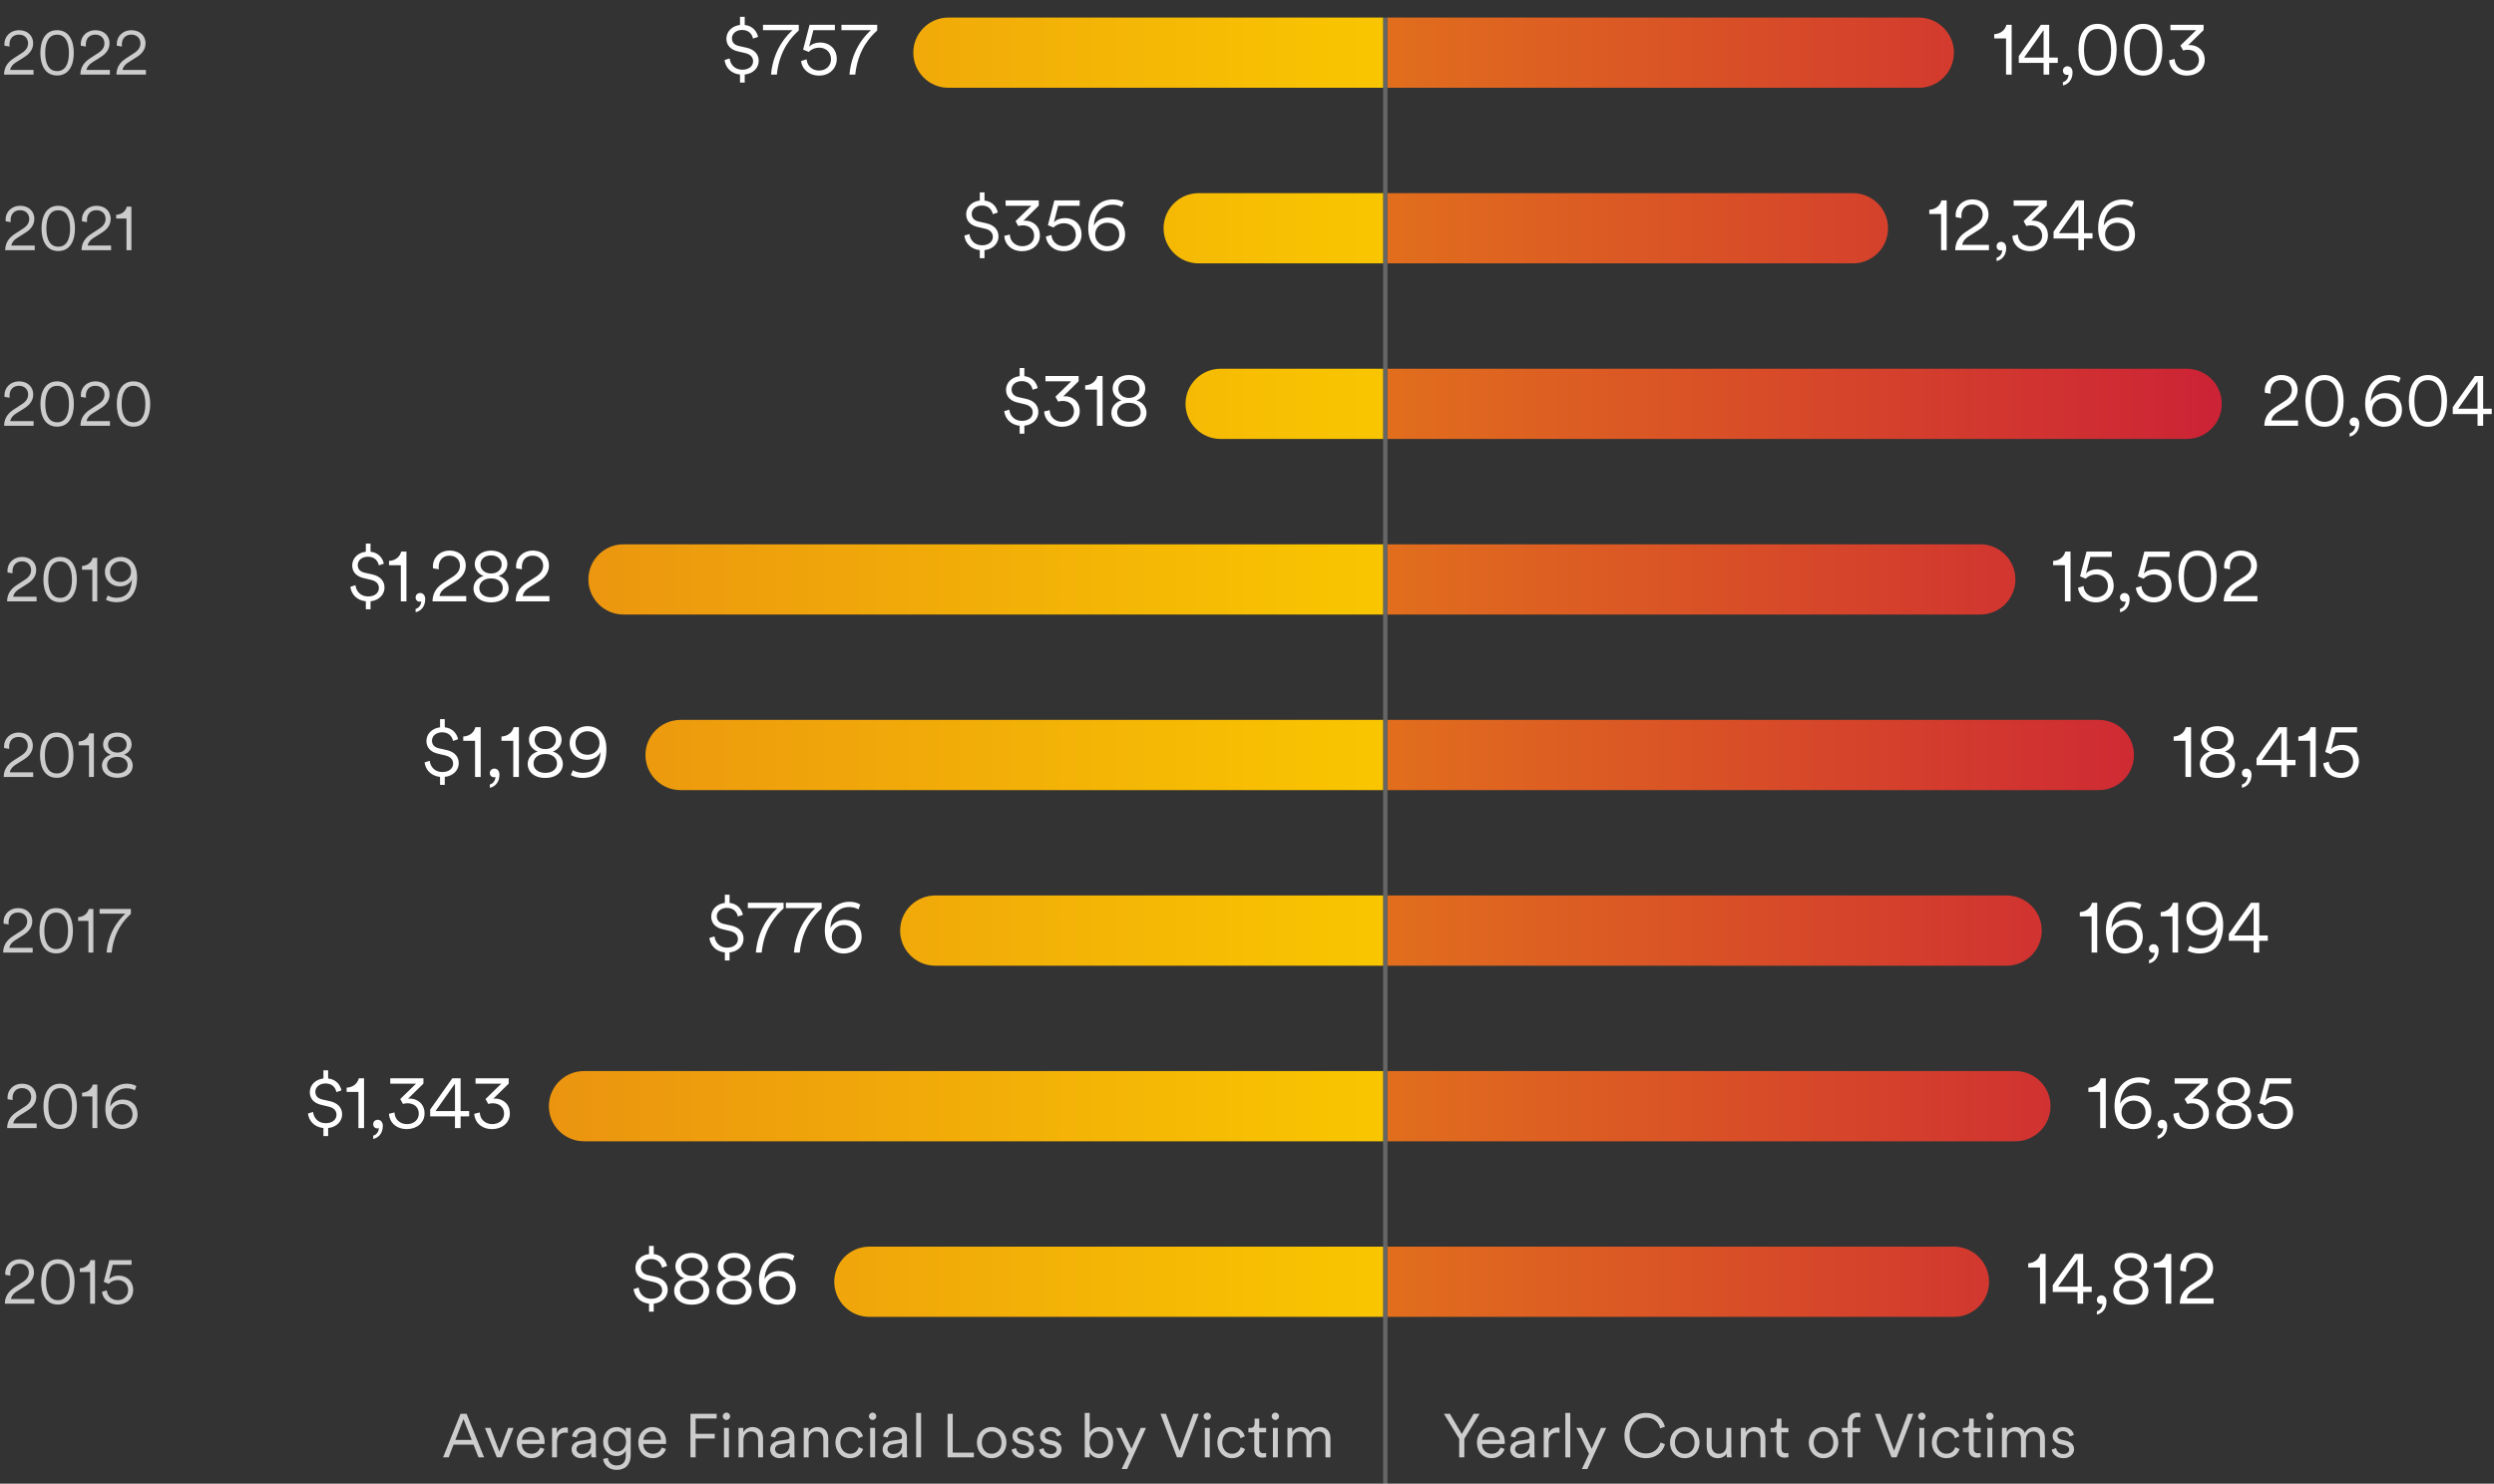 <svg width="568" height="338" viewBox="0 0 568 338" fill="none" xmlns="http://www.w3.org/2000/svg">
<rect x="0" y="0" width="568" height="338" fill="#333333" stroke="none"/>
<path d="M7.637 17V15.936H2.317C2.443 15.166 2.989 14.62 3.605 14.228L5.663 12.926C6.811 12.184 7.553 11.162 7.553 9.846C7.553 8.25 6.391 6.878 4.305 6.878C2.457 6.878 1.001 8.208 1.001 10.028C1.001 10.14 1.015 10.322 1.029 10.42L2.177 10.602C2.149 10.434 2.149 10.294 2.149 10.154C2.149 8.852 2.919 7.886 4.305 7.886C5.677 7.886 6.391 8.824 6.391 9.86C6.391 10.742 5.929 11.47 4.963 12.086L3.171 13.248C1.575 14.27 0.945 15.474 0.917 17H7.637ZM12.998 7.9C14.804 7.9 15.7 9.468 15.7 12.044C15.7 14.648 14.804 16.202 12.998 16.202C11.192 16.202 10.296 14.648 10.296 12.044C10.296 9.468 11.192 7.9 12.998 7.9ZM16.806 12.044C16.806 9.412 15.798 6.878 12.998 6.878C10.198 6.878 9.19 9.412 9.19 12.044C9.19 14.704 10.212 17.196 12.998 17.196C15.784 17.196 16.806 14.704 16.806 12.044ZM25.028 17V15.936H19.708C19.834 15.166 20.38 14.62 20.996 14.228L23.054 12.926C24.202 12.184 24.944 11.162 24.944 9.846C24.944 8.25 23.782 6.878 21.696 6.878C19.848 6.878 18.392 8.208 18.392 10.028C18.392 10.14 18.406 10.322 18.42 10.42L19.568 10.602C19.54 10.434 19.54 10.294 19.54 10.154C19.54 8.852 20.31 7.886 21.696 7.886C23.068 7.886 23.782 8.824 23.782 9.86C23.782 10.742 23.32 11.47 22.354 12.086L20.562 13.248C18.966 14.27 18.336 15.474 18.308 17H25.028ZM33.231 17V15.936H27.911C28.037 15.166 28.583 14.62 29.199 14.228L31.257 12.926C32.405 12.184 33.147 11.162 33.147 9.846C33.147 8.25 31.985 6.878 29.899 6.878C28.051 6.878 26.595 8.208 26.595 10.028C26.595 10.14 26.609 10.322 26.623 10.42L27.771 10.602C27.743 10.434 27.743 10.294 27.743 10.154C27.743 8.852 28.513 7.886 29.899 7.886C31.271 7.886 31.985 8.824 31.985 9.86C31.985 10.742 31.523 11.47 30.557 12.086L28.765 13.248C27.169 14.27 26.539 15.474 26.511 17H33.231Z" fill="white" fill-opacity="0.749"/>
<path d="M7.905 57V55.936H2.585C2.711 55.166 3.257 54.62 3.873 54.228L5.931 52.926C7.079 52.184 7.821 51.162 7.821 49.846C7.821 48.25 6.659 46.878 4.573 46.878C2.725 46.878 1.269 48.208 1.269 50.028C1.269 50.14 1.283 50.322 1.297 50.42L2.445 50.602C2.417 50.434 2.417 50.294 2.417 50.154C2.417 48.852 3.187 47.886 4.573 47.886C5.945 47.886 6.659 48.824 6.659 49.86C6.659 50.742 6.197 51.47 5.231 52.086L3.439 53.248C1.843 54.27 1.213 55.474 1.185 57H7.905ZM13.266 47.9C15.072 47.9 15.968 49.468 15.968 52.044C15.968 54.648 15.072 56.202 13.266 56.202C11.46 56.202 10.564 54.648 10.564 52.044C10.564 49.468 11.46 47.9 13.266 47.9ZM17.074 52.044C17.074 49.412 16.066 46.878 13.266 46.878C10.466 46.878 9.458 49.412 9.458 52.044C9.458 54.704 10.48 57.196 13.266 57.196C16.052 57.196 17.074 54.704 17.074 52.044ZM25.295 57V55.936H19.975C20.101 55.166 20.647 54.62 21.263 54.228L23.321 52.926C24.469 52.184 25.211 51.162 25.211 49.846C25.211 48.25 24.049 46.878 21.963 46.878C20.115 46.878 18.659 48.208 18.659 50.028C18.659 50.14 18.673 50.322 18.687 50.42L19.835 50.602C19.807 50.434 19.807 50.294 19.807 50.154C19.807 48.852 20.577 47.886 21.963 47.886C23.335 47.886 24.049 48.824 24.049 49.86C24.049 50.742 23.587 51.47 22.621 52.086L20.829 53.248C19.233 54.27 18.603 55.474 18.575 57H25.295ZM29.928 57V47.074H28.878C28.654 48.082 27.744 48.88 26.456 48.936V49.79H28.808V57H29.928Z" fill="white" fill-opacity="0.749"/>
<path d="M7.653 97V95.936H2.333C2.459 95.166 3.005 94.62 3.621 94.228L5.679 92.926C6.827 92.184 7.569 91.162 7.569 89.846C7.569 88.25 6.407 86.878 4.321 86.878C2.473 86.878 1.017 88.208 1.017 90.028C1.017 90.14 1.031 90.322 1.045 90.42L2.193 90.602C2.165 90.434 2.165 90.294 2.165 90.154C2.165 88.852 2.935 87.886 4.321 87.886C5.693 87.886 6.407 88.824 6.407 89.86C6.407 90.742 5.945 91.47 4.979 92.086L3.187 93.248C1.591 94.27 0.961 95.474 0.933 97H7.653ZM13.014 87.9C14.82 87.9 15.716 89.468 15.716 92.044C15.716 94.648 14.82 96.202 13.014 96.202C11.208 96.202 10.312 94.648 10.312 92.044C10.312 89.468 11.208 87.9 13.014 87.9ZM16.822 92.044C16.822 89.412 15.814 86.878 13.014 86.878C10.214 86.878 9.206 89.412 9.206 92.044C9.206 94.704 10.228 97.196 13.014 97.196C15.8 97.196 16.822 94.704 16.822 92.044ZM25.043 97V95.936H19.723C19.849 95.166 20.395 94.62 21.011 94.228L23.069 92.926C24.217 92.184 24.959 91.162 24.959 89.846C24.959 88.25 23.797 86.878 21.711 86.878C19.863 86.878 18.407 88.208 18.407 90.028C18.407 90.14 18.421 90.322 18.435 90.42L19.583 90.602C19.555 90.434 19.555 90.294 19.555 90.154C19.555 88.852 20.325 87.886 21.711 87.886C23.083 87.886 23.797 88.824 23.797 89.86C23.797 90.742 23.335 91.47 22.369 92.086L20.577 93.248C18.981 94.27 18.351 95.474 18.323 97H25.043ZM30.404 87.9C32.211 87.9 33.106 89.468 33.106 92.044C33.106 94.648 32.211 96.202 30.404 96.202C28.599 96.202 27.703 94.648 27.703 92.044C27.703 89.468 28.599 87.9 30.404 87.9ZM34.212 92.044C34.212 89.412 33.205 86.878 30.404 86.878C27.605 86.878 26.596 89.412 26.596 92.044C26.596 94.704 27.619 97.196 30.404 97.196C33.191 97.196 34.212 94.704 34.212 92.044Z" fill="white" fill-opacity="0.749"/>
<path d="M8.33 137V135.936H3.01C3.136 135.166 3.682 134.62 4.298 134.228L6.356 132.926C7.504 132.184 8.246 131.162 8.246 129.846C8.246 128.25 7.084 126.878 4.998 126.878C3.15 126.878 1.694 128.208 1.694 130.028C1.694 130.14 1.708 130.322 1.722 130.42L2.87 130.602C2.842 130.434 2.842 130.294 2.842 130.154C2.842 128.852 3.612 127.886 4.998 127.886C6.37 127.886 7.084 128.824 7.084 129.86C7.084 130.742 6.622 131.47 5.656 132.086L3.864 133.248C2.268 134.27 1.638 135.474 1.61 137H8.33ZM13.692 127.9C15.498 127.9 16.394 129.468 16.394 132.044C16.394 134.648 15.498 136.202 13.692 136.202C11.886 136.202 10.99 134.648 10.99 132.044C10.99 129.468 11.886 127.9 13.692 127.9ZM17.5 132.044C17.5 129.412 16.492 126.878 13.692 126.878C10.892 126.878 9.884 129.412 9.884 132.044C9.884 134.704 10.906 137.196 13.692 137.196C16.478 137.196 17.5 134.704 17.5 132.044ZM22.151 137V127.074H21.101C20.877 128.082 19.967 128.88 18.679 128.936V129.79H21.031V137H22.151ZM30.055 131.988C29.915 134.536 28.963 136.174 26.457 136.174C25.799 136.174 25.015 135.95 24.539 135.656L24.133 136.608C24.665 136.972 25.687 137.196 26.457 137.196C29.607 137.196 31.217 135.138 31.217 131.456C31.217 128.362 29.509 126.878 27.451 126.878C25.589 126.878 23.895 128.236 23.895 130.252C23.895 132.394 25.575 133.584 27.269 133.584C28.683 133.584 29.733 132.87 30.055 131.988ZM29.845 130.224C29.845 131.68 28.697 132.576 27.437 132.576C26.163 132.576 25.057 131.708 25.057 130.224C25.057 128.796 26.219 127.886 27.437 127.886C28.683 127.886 29.845 128.796 29.845 130.224Z" fill="white" fill-opacity="0.749"/>
<path d="M7.563 177V175.936H2.243C2.369 175.166 2.915 174.62 3.531 174.228L5.589 172.926C6.737 172.184 7.479 171.162 7.479 169.846C7.479 168.25 6.317 166.878 4.231 166.878C2.383 166.878 0.927 168.208 0.927 170.028C0.927 170.14 0.941 170.322 0.955 170.42L2.103 170.602C2.075 170.434 2.075 170.294 2.075 170.154C2.075 168.852 2.845 167.886 4.231 167.886C5.603 167.886 6.317 168.824 6.317 169.86C6.317 170.742 5.855 171.47 4.889 172.086L3.097 173.248C1.501 174.27 0.871 175.474 0.843 177H7.563ZM12.924 167.9C14.73 167.9 15.626 169.468 15.626 172.044C15.626 174.648 14.73 176.202 12.924 176.202C11.118 176.202 10.222 174.648 10.222 172.044C10.222 169.468 11.118 167.9 12.924 167.9ZM16.732 172.044C16.732 169.412 15.724 166.878 12.924 166.878C10.124 166.878 9.116 169.412 9.116 172.044C9.116 174.704 10.138 177.196 12.924 177.196C15.71 177.196 16.732 174.704 16.732 172.044ZM21.384 177V167.074H20.334C20.11 168.082 19.2 168.88 17.912 168.936V169.79H20.264V177H21.384ZM26.725 177.196C28.951 177.196 30.225 175.95 30.225 174.41C30.225 173.164 29.343 172.254 28.223 171.932C29.203 171.61 29.973 170.714 29.973 169.58C29.973 167.998 28.601 166.878 26.725 166.878C24.863 166.878 23.477 167.998 23.477 169.58C23.477 170.728 24.275 171.61 25.227 171.932C24.107 172.268 23.225 173.164 23.225 174.41C23.225 175.95 24.499 177.196 26.725 177.196ZM26.725 171.442C25.507 171.442 24.611 170.7 24.611 169.622C24.611 168.6 25.437 167.83 26.725 167.83C28.013 167.83 28.839 168.6 28.839 169.622C28.839 170.7 27.943 171.442 26.725 171.442ZM26.725 176.188C25.241 176.188 24.387 175.376 24.387 174.326C24.387 173.248 25.241 172.422 26.725 172.422C28.209 172.422 29.063 173.248 29.063 174.326C29.063 175.376 28.209 176.188 26.725 176.188Z" fill="white" fill-opacity="0.749"/>
<path d="M7.438 217V215.936H2.118C2.244 215.166 2.79 214.62 3.406 214.228L5.464 212.926C6.612 212.184 7.354 211.162 7.354 209.846C7.354 208.25 6.192 206.878 4.106 206.878C2.258 206.878 0.802 208.208 0.802 210.028C0.802 210.14 0.816 210.322 0.83 210.42L1.978 210.602C1.95 210.434 1.95 210.294 1.95 210.154C1.95 208.852 2.72 207.886 4.106 207.886C5.478 207.886 6.192 208.824 6.192 209.86C6.192 210.742 5.73 211.47 4.764 212.086L2.972 213.248C1.376 214.27 0.746 215.474 0.718 217H7.438ZM12.799 207.9C14.605 207.9 15.501 209.468 15.501 212.044C15.501 214.648 14.605 216.202 12.799 216.202C10.993 216.202 10.097 214.648 10.097 212.044C10.097 209.468 10.993 207.9 12.799 207.9ZM16.607 212.044C16.607 209.412 15.599 206.878 12.799 206.878C9.999 206.878 8.991 209.412 8.991 212.044C8.991 214.704 10.013 217.196 12.799 217.196C15.585 217.196 16.607 214.704 16.607 212.044ZM21.259 217V207.074H20.209C19.985 208.082 19.075 208.88 17.787 208.936V209.79H20.139V217H21.259ZM29.806 207.074H22.68V208.138H28.56C27.944 208.712 24.752 211.54 24.276 217H25.438C25.942 212.03 28.434 209.426 29.806 208.208V207.074Z" fill="white" fill-opacity="0.749"/>
<path d="M8.344 257V255.936H3.024C3.15 255.166 3.696 254.62 4.312 254.228L6.37 252.926C7.518 252.184 8.26 251.162 8.26 249.846C8.26 248.25 7.098 246.878 5.012 246.878C3.164 246.878 1.708 248.208 1.708 250.028C1.708 250.14 1.722 250.322 1.736 250.42L2.884 250.602C2.856 250.434 2.856 250.294 2.856 250.154C2.856 248.852 3.626 247.886 5.012 247.886C6.384 247.886 7.098 248.824 7.098 249.86C7.098 250.742 6.636 251.47 5.67 252.086L3.878 253.248C2.282 254.27 1.652 255.474 1.624 257H8.344ZM13.705 247.9C15.511 247.9 16.407 249.468 16.407 252.044C16.407 254.648 15.511 256.202 13.705 256.202C11.899 256.202 11.003 254.648 11.003 252.044C11.003 249.468 11.899 247.9 13.705 247.9ZM17.513 252.044C17.513 249.412 16.505 246.878 13.705 246.878C10.905 246.878 9.897 249.412 9.897 252.044C9.897 254.704 10.919 257.196 13.705 257.196C16.491 257.196 17.513 254.704 17.513 252.044ZM22.165 257V247.074H21.115C20.891 248.082 19.981 248.88 18.693 248.936V249.79H21.045V257H22.165ZM25.378 253.864C25.378 252.436 26.498 251.512 27.786 251.512C29.088 251.512 30.18 252.38 30.18 253.864C30.18 255.306 29.088 256.202 27.772 256.202C26.554 256.202 25.378 255.306 25.378 253.864ZM27.968 250.49C26.61 250.49 25.574 251.176 25.098 252.1C25.21 249.832 26.498 247.928 28.85 247.928C29.676 247.928 30.306 248.152 30.698 248.404L31.062 247.438C30.6 247.13 29.83 246.878 28.92 246.878C26.218 246.878 23.992 248.88 23.992 252.604C23.992 255.796 25.812 257.196 27.758 257.196C29.634 257.196 31.328 255.964 31.328 253.878C31.328 251.75 29.9 250.49 27.968 250.49Z" fill="white" fill-opacity="0.749"/>
<path d="M7.823 297V295.936H2.503C2.629 295.166 3.175 294.62 3.791 294.228L5.849 292.926C6.997 292.184 7.739 291.162 7.739 289.846C7.739 288.25 6.577 286.878 4.491 286.878C2.643 286.878 1.187 288.208 1.187 290.028C1.187 290.14 1.201 290.322 1.215 290.42L2.363 290.602C2.335 290.434 2.335 290.294 2.335 290.154C2.335 288.852 3.105 287.886 4.491 287.886C5.863 287.886 6.577 288.824 6.577 289.86C6.577 290.742 6.115 291.47 5.149 292.086L3.357 293.248C1.761 294.27 1.131 295.474 1.103 297H7.823ZM13.184 287.9C14.99 287.9 15.886 289.468 15.886 292.044C15.886 294.648 14.99 296.202 13.184 296.202C11.378 296.202 10.482 294.648 10.482 292.044C10.482 289.468 11.378 287.9 13.184 287.9ZM16.992 292.044C16.992 289.412 15.984 286.878 13.184 286.878C10.384 286.878 9.376 289.412 9.376 292.044C9.376 294.704 10.398 297.196 13.184 297.196C15.97 297.196 16.992 294.704 16.992 292.044ZM21.643 297V287.074H20.593C20.369 288.082 19.459 288.88 18.171 288.936V289.79H20.523V297H21.643ZM23.219 294.284C23.373 295.852 24.759 297.196 26.803 297.196C28.917 297.196 30.331 295.726 30.331 293.878C30.331 291.89 28.931 290.602 26.999 290.602C26.173 290.602 25.333 290.882 24.815 291.456L25.669 288.138H29.953V287.074H24.913L23.625 292.016L24.759 292.478C25.277 291.932 26.019 291.624 26.803 291.624C28.105 291.624 29.183 292.464 29.183 293.934C29.183 295.278 28.147 296.188 26.803 296.188C25.431 296.188 24.423 295.264 24.325 293.948L23.219 294.284Z" fill="white" fill-opacity="0.749"/>
<path d="M108.975 332H110.249L106.259 322.074H104.887L100.911 332H102.185L103.291 329.102H107.841L108.975 332ZM105.559 323.278L107.421 328.024H103.711L105.559 323.278ZM116.951 325.294H115.747L113.717 330.698L111.701 325.294H110.441L113.143 332H114.277L116.951 325.294ZM118.87 327.996C118.94 327.002 119.724 326.092 120.886 326.092C122.16 326.092 122.846 326.932 122.874 327.996H118.87ZM123.028 329.746C122.762 330.544 122.146 331.188 121.012 331.188C119.808 331.188 118.842 330.278 118.842 329.004V328.948H124.008C124.022 328.85 124.036 328.696 124.036 328.556C124.036 326.512 122.902 325.098 120.872 325.098C119.178 325.098 117.694 326.512 117.694 328.626C117.694 330.88 119.22 332.196 121.012 332.196C122.566 332.196 123.616 331.258 123.994 330.096L123.028 329.746ZM129.329 325.252C129.231 325.224 129.035 325.196 128.853 325.196C128.111 325.196 127.257 325.518 126.823 326.498V325.294H125.731V332H126.851V328.528C126.851 327.016 127.621 326.372 128.741 326.372C128.937 326.372 129.147 326.386 129.329 326.442V325.252ZM130.177 330.222C130.177 331.244 131.003 332.196 132.389 332.196C133.593 332.196 134.321 331.538 134.615 330.992C134.615 331.51 134.671 331.846 134.699 332H135.791C135.749 331.79 135.707 331.44 135.707 330.88V327.492C135.707 326.19 134.909 325.098 133.005 325.098C131.563 325.098 130.443 325.966 130.303 327.24L131.367 327.492C131.465 326.638 132.053 326.05 133.033 326.05C134.083 326.05 134.587 326.624 134.587 327.38C134.587 327.674 134.475 327.884 133.985 327.954L132.179 328.22C131.003 328.388 130.177 329.046 130.177 330.222ZM132.529 331.244C131.759 331.244 131.297 330.712 131.297 330.166C131.297 329.508 131.759 329.144 132.403 329.046L134.587 328.724V329.172C134.587 330.6 133.691 331.244 132.529 331.244ZM137.355 332.378C137.523 333.792 138.727 334.856 140.379 334.856C142.885 334.856 143.641 333.148 143.641 331.496V325.294H142.535V326.246C142.199 325.588 141.471 325.098 140.421 325.098C138.601 325.098 137.369 326.54 137.369 328.416C137.369 330.292 138.615 331.706 140.393 331.706C141.485 331.706 142.213 331.104 142.521 330.46V331.538C142.521 332.924 141.947 333.848 140.379 333.848C139.287 333.848 138.545 333.092 138.433 332.112L137.355 332.378ZM142.577 328.402C142.577 329.788 141.751 330.698 140.533 330.698C139.315 330.698 138.489 329.788 138.489 328.402C138.489 327.016 139.315 326.106 140.533 326.106C141.751 326.106 142.577 327.016 142.577 328.402ZM146.542 327.996C146.612 327.002 147.396 326.092 148.558 326.092C149.832 326.092 150.518 326.932 150.546 327.996H146.542ZM150.7 329.746C150.434 330.544 149.818 331.188 148.684 331.188C147.48 331.188 146.514 330.278 146.514 329.004V328.948H151.68C151.694 328.85 151.708 328.696 151.708 328.556C151.708 326.512 150.574 325.098 148.544 325.098C146.85 325.098 145.366 326.512 145.366 328.626C145.366 330.88 146.892 332.196 148.684 332.196C150.238 332.196 151.288 331.258 151.666 330.096L150.7 329.746ZM158.427 332V327.716H162.781V326.638H158.427V323.152H163.215V322.074H157.251V332H158.427ZM166.007 332V325.294H164.887V332H166.007ZM164.607 322.648C164.607 323.11 164.985 323.488 165.447 323.488C165.909 323.488 166.287 323.11 166.287 322.648C166.287 322.186 165.909 321.808 165.447 321.808C164.985 321.808 164.607 322.186 164.607 322.648ZM169.316 328.052C169.316 327.002 169.918 326.106 170.996 326.106C172.214 326.106 172.662 326.89 172.662 327.87V332H173.782V327.702C173.782 326.246 172.998 325.098 171.388 325.098C170.506 325.098 169.722 325.518 169.288 326.302V325.294H168.196V332H169.316V328.052ZM175.403 330.222C175.403 331.244 176.229 332.196 177.615 332.196C178.819 332.196 179.547 331.538 179.841 330.992C179.841 331.51 179.897 331.846 179.925 332H181.017C180.975 331.79 180.933 331.44 180.933 330.88V327.492C180.933 326.19 180.135 325.098 178.231 325.098C176.789 325.098 175.669 325.966 175.529 327.24L176.593 327.492C176.691 326.638 177.279 326.05 178.259 326.05C179.309 326.05 179.813 326.624 179.813 327.38C179.813 327.674 179.701 327.884 179.211 327.954L177.405 328.22C176.229 328.388 175.403 329.046 175.403 330.222ZM177.755 331.244C176.985 331.244 176.523 330.712 176.523 330.166C176.523 329.508 176.985 329.144 177.629 329.046L179.813 328.724V329.172C179.813 330.6 178.917 331.244 177.755 331.244ZM184.163 328.052C184.163 327.002 184.765 326.106 185.843 326.106C187.061 326.106 187.509 326.89 187.509 327.87V332H188.629V327.702C188.629 326.246 187.845 325.098 186.235 325.098C185.353 325.098 184.569 325.518 184.135 326.302V325.294H183.043V332H184.163V328.052ZM193.583 326.106C194.787 326.106 195.333 326.932 195.515 327.646L196.523 327.212C196.243 326.148 195.305 325.098 193.583 325.098C191.693 325.098 190.265 326.554 190.265 328.64C190.265 330.684 191.665 332.196 193.597 332.196C195.319 332.196 196.257 331.104 196.579 330.11L195.599 329.676C195.403 330.292 194.871 331.188 193.597 331.188C192.407 331.188 191.385 330.25 191.385 328.64C191.385 327.016 192.407 326.106 193.583 326.106ZM199.298 332V325.294H198.178V332H199.298ZM197.898 322.648C197.898 323.11 198.276 323.488 198.738 323.488C199.2 323.488 199.578 323.11 199.578 322.648C199.578 322.186 199.2 321.808 198.738 321.808C198.276 321.808 197.898 322.186 197.898 322.648ZM201.011 330.222C201.011 331.244 201.837 332.196 203.223 332.196C204.427 332.196 205.155 331.538 205.449 330.992C205.449 331.51 205.505 331.846 205.533 332H206.625C206.583 331.79 206.541 331.44 206.541 330.88V327.492C206.541 326.19 205.743 325.098 203.839 325.098C202.397 325.098 201.277 325.966 201.137 327.24L202.201 327.492C202.299 326.638 202.887 326.05 203.867 326.05C204.917 326.05 205.421 326.624 205.421 327.38C205.421 327.674 205.309 327.884 204.819 327.954L203.013 328.22C201.837 328.388 201.011 329.046 201.011 330.222ZM203.363 331.244C202.593 331.244 202.131 330.712 202.131 330.166C202.131 329.508 202.593 329.144 203.237 329.046L205.421 328.724V329.172C205.421 330.6 204.525 331.244 203.363 331.244ZM209.771 332V321.878H208.651V332H209.771ZM221.8 332V330.922H216.984V322.074H215.808V332H221.8ZM225.849 325.098C223.917 325.098 222.489 326.582 222.489 328.64C222.489 330.712 223.917 332.196 225.849 332.196C227.781 332.196 229.209 330.712 229.209 328.64C229.209 326.582 227.781 325.098 225.849 325.098ZM225.849 326.106C227.053 326.106 228.089 327.016 228.089 328.64C228.089 330.278 227.053 331.188 225.849 331.188C224.645 331.188 223.609 330.278 223.609 328.64C223.609 327.016 224.645 326.106 225.849 326.106ZM230.39 330.236C230.502 331.076 231.3 332.196 233.064 332.196C234.66 332.196 235.486 331.132 235.486 330.166C235.486 329.172 234.842 328.486 233.666 328.22L232.574 327.968C231.986 327.828 231.692 327.534 231.692 327.058C231.692 326.498 232.238 326.05 232.938 326.05C234.002 326.05 234.352 326.792 234.436 327.254L235.43 326.89C235.276 326.204 234.674 325.098 232.938 325.098C231.664 325.098 230.6 326.008 230.6 327.128C230.6 328.094 231.244 328.752 232.266 328.99L233.358 329.242C233.974 329.382 234.38 329.718 234.38 330.222C234.38 330.796 233.876 331.244 233.078 331.244C232.07 331.244 231.496 330.656 231.398 329.886L230.39 330.236ZM236.665 330.236C236.777 331.076 237.575 332.196 239.339 332.196C240.935 332.196 241.761 331.132 241.761 330.166C241.761 329.172 241.117 328.486 239.941 328.22L238.849 327.968C238.261 327.828 237.967 327.534 237.967 327.058C237.967 326.498 238.513 326.05 239.213 326.05C240.277 326.05 240.627 326.792 240.711 327.254L241.705 326.89C241.551 326.204 240.949 325.098 239.213 325.098C237.939 325.098 236.875 326.008 236.875 327.128C236.875 328.094 237.519 328.752 238.541 328.99L239.633 329.242C240.249 329.382 240.655 329.718 240.655 330.222C240.655 330.796 240.151 331.244 239.353 331.244C238.345 331.244 237.771 330.656 237.673 329.886L236.665 330.236ZM248.147 332V330.894C248.539 331.622 249.323 332.196 250.443 332.196C252.389 332.196 253.523 330.642 253.523 328.64C253.523 326.68 252.459 325.098 250.471 325.098C249.267 325.098 248.483 325.756 248.175 326.386V321.878H247.055V332H248.147ZM250.275 331.188C248.987 331.188 248.147 330.124 248.147 328.64C248.147 327.156 248.973 326.106 250.275 326.106C251.577 326.106 252.403 327.156 252.403 328.64C252.403 330.124 251.563 331.188 250.275 331.188ZM256.706 334.66L261.004 325.294H259.786L257.7 330.04L255.488 325.294H254.2L257.084 331.202L255.46 334.66H256.706ZM268.644 330.53L265.536 322.074H264.29L268.056 332H269.232L273.012 322.074H271.78L268.644 330.53ZM275.519 332V325.294H274.399V332H275.519ZM274.119 322.648C274.119 323.11 274.497 323.488 274.959 323.488C275.421 323.488 275.799 323.11 275.799 322.648C275.799 322.186 275.421 321.808 274.959 321.808C274.497 321.808 274.119 322.186 274.119 322.648ZM280.563 326.106C281.767 326.106 282.313 326.932 282.495 327.646L283.503 327.212C283.223 326.148 282.285 325.098 280.563 325.098C278.673 325.098 277.245 326.554 277.245 328.64C277.245 330.684 278.645 332.196 280.577 332.196C282.299 332.196 283.237 331.104 283.559 330.11L282.579 329.676C282.383 330.292 281.851 331.188 280.577 331.188C279.387 331.188 278.365 330.25 278.365 328.64C278.365 327.016 279.387 326.106 280.563 326.106ZM286.782 323.166H285.732V324.272C285.732 324.902 285.438 325.294 284.752 325.294H284.318V326.302H285.662V330.166C285.662 331.384 286.376 332.07 287.482 332.07C287.916 332.07 288.238 331.986 288.364 331.944V330.992C288.252 331.02 288 331.062 287.804 331.062C287.09 331.062 286.782 330.712 286.782 330.012V326.302H288.364V325.294H286.782V323.166ZM291.023 332V325.294H289.903V332H291.023ZM289.623 322.648C289.623 323.11 290.001 323.488 290.463 323.488C290.925 323.488 291.303 323.11 291.303 322.648C291.303 322.186 290.925 321.808 290.463 321.808C290.001 321.808 289.623 322.186 289.623 322.648ZM294.303 325.294H293.211V332H294.331V327.94C294.331 326.89 294.989 326.106 295.997 326.106C297.061 326.106 297.551 326.82 297.551 327.744V332H298.671V327.926C298.671 326.918 299.343 326.106 300.337 326.106C301.387 326.106 301.877 326.82 301.877 327.744V332H302.997V327.618C302.997 325.938 301.905 325.098 300.687 325.098C299.735 325.098 298.895 325.518 298.419 326.47C298.083 325.588 297.285 325.098 296.361 325.098C295.493 325.098 294.681 325.546 294.303 326.246V325.294Z" fill="white" fill-opacity="0.749"/>
<line x1="315.5" y1="338" x2="315.5" y2="4" stroke="white" stroke-opacity="0.25"/>
<path d="M332.324 327.758V332H333.5V327.758L336.986 322.074H335.614L332.912 326.68L330.21 322.074H328.838L332.324 327.758ZM337.554 327.996C337.624 327.002 338.408 326.092 339.57 326.092C340.844 326.092 341.53 326.932 341.558 327.996H337.554ZM341.712 329.746C341.446 330.544 340.83 331.188 339.696 331.188C338.492 331.188 337.526 330.278 337.526 329.004V328.948H342.692C342.706 328.85 342.72 328.696 342.72 328.556C342.72 326.512 341.586 325.098 339.556 325.098C337.862 325.098 336.378 326.512 336.378 328.626C336.378 330.88 337.904 332.196 339.696 332.196C341.25 332.196 342.3 331.258 342.678 330.096L341.712 329.746ZM343.938 330.222C343.938 331.244 344.764 332.196 346.15 332.196C347.354 332.196 348.082 331.538 348.376 330.992C348.376 331.51 348.432 331.846 348.46 332H349.552C349.51 331.79 349.468 331.44 349.468 330.88V327.492C349.468 326.19 348.67 325.098 346.766 325.098C345.324 325.098 344.204 325.966 344.064 327.24L345.128 327.492C345.226 326.638 345.814 326.05 346.794 326.05C347.844 326.05 348.348 326.624 348.348 327.38C348.348 327.674 348.236 327.884 347.746 327.954L345.94 328.22C344.764 328.388 343.938 329.046 343.938 330.222ZM346.29 331.244C345.52 331.244 345.058 330.712 345.058 330.166C345.058 329.508 345.52 329.144 346.164 329.046L348.348 328.724V329.172C348.348 330.6 347.452 331.244 346.29 331.244ZM355.176 325.252C355.078 325.224 354.882 325.196 354.7 325.196C353.958 325.196 353.104 325.518 352.67 326.498V325.294H351.578V332H352.698V328.528C352.698 327.016 353.468 326.372 354.588 326.372C354.784 326.372 354.994 326.386 355.176 326.442V325.252ZM357.62 332V321.878H356.5V332H357.62ZM361.517 334.66L365.815 325.294H364.597L362.511 330.04L360.299 325.294H359.011L361.895 331.202L360.271 334.66H361.517ZM374.844 332.196C377.112 332.196 378.694 330.866 379.198 329.004L378.162 328.626C377.756 330.054 376.608 331.118 374.844 331.118C372.954 331.118 371.134 329.732 371.134 327.03C371.134 324.342 372.954 322.956 374.844 322.956C376.538 322.956 377.714 323.852 378.092 325.406L379.184 325.028C378.694 323.124 377.098 321.878 374.844 321.878C372.394 321.878 369.958 323.712 369.958 327.03C369.958 330.348 372.324 332.196 374.844 332.196ZM383.693 325.098C381.761 325.098 380.333 326.582 380.333 328.64C380.333 330.712 381.761 332.196 383.693 332.196C385.625 332.196 387.053 330.712 387.053 328.64C387.053 326.582 385.625 325.098 383.693 325.098ZM383.693 326.106C384.897 326.106 385.933 327.016 385.933 328.64C385.933 330.278 384.897 331.188 383.693 331.188C382.489 331.188 381.453 330.278 381.453 328.64C381.453 327.016 382.489 326.106 383.693 326.106ZM393.232 331.09V331.146C393.232 331.482 393.26 331.846 393.302 332H394.38C394.338 331.734 394.296 331.258 394.296 330.74V325.294H393.176V329.34C393.176 330.404 392.574 331.188 391.468 331.188C390.278 331.188 389.816 330.306 389.816 329.326V325.294H388.696V329.508C388.696 330.992 389.592 332.196 391.216 332.196C392.098 332.196 392.91 331.776 393.232 331.09ZM397.597 328.052C397.597 327.002 398.199 326.106 399.277 326.106C400.495 326.106 400.943 326.89 400.943 327.87V332H402.063V327.702C402.063 326.246 401.279 325.098 399.669 325.098C398.787 325.098 398.003 325.518 397.569 326.302V325.294H396.477V332H397.597V328.052ZM405.716 323.166H404.666V324.272C404.666 324.902 404.372 325.294 403.686 325.294H403.252V326.302H404.596V330.166C404.596 331.384 405.31 332.07 406.416 332.07C406.85 332.07 407.172 331.986 407.298 331.944V330.992C407.186 331.02 406.934 331.062 406.738 331.062C406.024 331.062 405.716 330.712 405.716 330.012V326.302H407.298V325.294H405.716V323.166ZM415.303 325.098C413.37 325.098 411.943 326.582 411.943 328.64C411.943 330.712 413.37 332.196 415.303 332.196C417.235 332.196 418.663 330.712 418.663 328.64C418.663 326.582 417.235 325.098 415.303 325.098ZM415.303 326.106C416.507 326.106 417.543 327.016 417.543 328.64C417.543 330.278 416.507 331.188 415.303 331.188C414.099 331.188 413.062 330.278 413.062 328.64C413.062 327.016 414.099 326.106 415.303 326.106ZM423.653 326.302V325.294H421.917V324.076C421.917 323.11 422.533 322.816 423.079 322.816C423.401 322.816 423.583 322.872 423.681 322.914V321.948C423.583 321.892 423.317 321.808 422.911 321.808C421.721 321.808 420.797 322.578 420.797 324.048V325.294H419.481V326.302H420.797V332H421.917V326.302H423.653ZM431.369 330.53L428.261 322.074H427.015L430.781 332H431.957L435.737 322.074H434.505L431.369 330.53ZM438.243 332V325.294H437.123V332H438.243ZM436.843 322.648C436.843 323.11 437.221 323.488 437.683 323.488C438.145 323.488 438.523 323.11 438.523 322.648C438.523 322.186 438.145 321.808 437.683 321.808C437.221 321.808 436.843 322.186 436.843 322.648ZM443.288 326.106C444.492 326.106 445.038 326.932 445.22 327.646L446.228 327.212C445.948 326.148 445.01 325.098 443.288 325.098C441.398 325.098 439.97 326.554 439.97 328.64C439.97 330.684 441.37 332.196 443.302 332.196C445.024 332.196 445.962 331.104 446.284 330.11L445.304 329.676C445.108 330.292 444.576 331.188 443.302 331.188C442.112 331.188 441.09 330.25 441.09 328.64C441.09 327.016 442.112 326.106 443.288 326.106ZM449.507 323.166H448.457V324.272C448.457 324.902 448.163 325.294 447.477 325.294H447.043V326.302H448.387V330.166C448.387 331.384 449.101 332.07 450.207 332.07C450.641 332.07 450.963 331.986 451.089 331.944V330.992C450.977 331.02 450.725 331.062 450.529 331.062C449.815 331.062 449.507 330.712 449.507 330.012V326.302H451.089V325.294H449.507V323.166ZM453.747 332V325.294H452.627V332H453.747ZM452.347 322.648C452.347 323.11 452.725 323.488 453.187 323.488C453.649 323.488 454.027 323.11 454.027 322.648C454.027 322.186 453.649 321.808 453.187 321.808C452.725 321.808 452.347 322.186 452.347 322.648ZM457.028 325.294H455.936V332H457.056V327.94C457.056 326.89 457.714 326.106 458.722 326.106C459.786 326.106 460.276 326.82 460.276 327.744V332H461.396V327.926C461.396 326.918 462.068 326.106 463.062 326.106C464.112 326.106 464.602 326.82 464.602 327.744V332H465.722V327.618C465.722 325.938 464.63 325.098 463.412 325.098C462.46 325.098 461.62 325.518 461.144 326.47C460.808 325.588 460.01 325.098 459.086 325.098C458.218 325.098 457.406 325.546 457.028 326.246V325.294ZM467.271 330.236C467.383 331.076 468.181 332.196 469.945 332.196C471.541 332.196 472.367 331.132 472.367 330.166C472.367 329.172 471.723 328.486 470.547 328.22L469.455 327.968C468.867 327.828 468.573 327.534 468.573 327.058C468.573 326.498 469.119 326.05 469.819 326.05C470.883 326.05 471.233 326.792 471.317 327.254L472.311 326.89C472.157 326.204 471.555 325.098 469.819 325.098C468.545 325.098 467.481 326.008 467.481 327.128C467.481 328.094 468.125 328.752 469.147 328.99L470.239 329.242C470.855 329.382 471.261 329.718 471.261 330.222C471.261 330.796 470.757 331.244 469.959 331.244C468.951 331.244 468.377 330.656 468.279 329.886L467.271 330.236Z" fill="white" fill-opacity="0.749"/>
<path d="M169.609 18.808V16.984C171.577 16.776 172.793 15.416 172.793 13.864C172.793 12.296 171.737 11.24 169.977 10.856L168.265 10.472C167.225 10.232 166.697 9.624 166.697 8.712C166.697 7.624 167.705 6.824 169.001 6.824C170.569 6.824 171.289 7.8 171.497 8.792L172.649 8.408C172.361 7.144 171.449 5.896 169.609 5.688V3.832H168.537V5.688C166.809 5.88 165.433 7.128 165.433 8.808C165.433 10.36 166.457 11.32 167.993 11.688L169.753 12.104C170.873 12.376 171.513 13 171.513 13.96C171.513 15 170.633 15.88 169.065 15.88C167.289 15.88 166.313 14.632 166.185 13.32L165.017 13.672C165.193 15.208 166.329 16.76 168.537 16.984V18.808H169.609ZM181.916 5.656H173.772V6.872H180.492C179.788 7.528 176.14 10.76 175.596 17H176.924C177.5 11.32 180.348 8.344 181.916 6.952V5.656ZM182.442 13.896C182.618 15.688 184.202 17.224 186.538 17.224C188.954 17.224 190.57 15.544 190.57 13.432C190.57 11.16 188.97 9.688 186.762 9.688C185.818 9.688 184.858 10.008 184.266 10.664L185.242 6.872H190.138V5.656H184.378L182.906 11.304L184.202 11.832C184.794 11.208 185.642 10.856 186.538 10.856C188.026 10.856 189.258 11.816 189.258 13.496C189.258 15.032 188.074 16.072 186.538 16.072C184.97 16.072 183.818 15.016 183.706 13.512L182.442 13.896ZM199.778 5.656H191.634V6.872H198.354C197.65 7.528 194.002 10.76 193.458 17H194.786C195.362 11.32 198.21 8.344 199.778 6.952V5.656Z" fill="white"/>
<g clip-path="url(#clip0_3762_59904)">
<rect width="190" height="45" transform="translate(125 -11)" fill="url(#paint0_linear_3762_59904)"/>
</g>
<path d="M224.218 58.808V56.984C226.186 56.776 227.402 55.416 227.402 53.864C227.402 52.296 226.346 51.24 224.586 50.856L222.874 50.472C221.834 50.232 221.306 49.624 221.306 48.712C221.306 47.624 222.314 46.824 223.61 46.824C225.178 46.824 225.898 47.8 226.106 48.792L227.258 48.408C226.97 47.144 226.058 45.896 224.218 45.688V43.832H223.146V45.688C221.418 45.88 220.042 47.128 220.042 48.808C220.042 50.36 221.066 51.32 222.602 51.688L224.362 52.104C225.482 52.376 226.122 53 226.122 53.96C226.122 55 225.242 55.88 223.674 55.88C221.898 55.88 220.922 54.632 220.794 53.32L219.626 53.672C219.802 55.208 220.938 56.76 223.146 56.984V58.808H224.218ZM233.437 50.264C233.341 50.264 233.181 50.28 233.053 50.312L236.573 46.856V45.656H229.021V46.872H234.893L231.293 50.376L231.917 51.496C232.269 51.384 232.605 51.336 232.957 51.336C234.285 51.336 235.517 52.104 235.517 53.704C235.517 55.032 234.477 56.088 232.813 56.088C231.325 56.088 230.045 55.096 229.981 53.432L228.717 53.736C228.813 55.624 230.333 57.224 232.797 57.224C234.989 57.224 236.829 55.848 236.829 53.656C236.829 51.368 235.085 50.264 233.437 50.264ZM238.192 53.896C238.368 55.688 239.952 57.224 242.288 57.224C244.704 57.224 246.32 55.544 246.32 53.432C246.32 51.16 244.72 49.688 242.512 49.688C241.568 49.688 240.608 50.008 240.016 50.664L240.992 46.872H245.888V45.656H240.128L238.656 51.304L239.952 51.832C240.544 51.208 241.392 50.856 242.288 50.856C243.776 50.856 245.008 51.816 245.008 53.496C245.008 55.032 243.824 56.072 242.288 56.072C240.72 56.072 239.568 55.016 239.456 53.512L238.192 53.896ZM249.432 53.416C249.432 51.784 250.712 50.728 252.184 50.728C253.672 50.728 254.92 51.72 254.92 53.416C254.92 55.064 253.672 56.088 252.168 56.088C250.776 56.088 249.432 55.064 249.432 53.416ZM252.392 49.56C250.84 49.56 249.656 50.344 249.112 51.4C249.24 48.808 250.712 46.632 253.4 46.632C254.344 46.632 255.064 46.888 255.512 47.176L255.928 46.072C255.4 45.72 254.52 45.432 253.48 45.432C250.392 45.432 247.848 47.72 247.848 51.976C247.848 55.624 249.928 57.224 252.152 57.224C254.296 57.224 256.232 55.816 256.232 53.432C256.232 51 254.6 49.56 252.392 49.56Z" fill="white"/>
<g clip-path="url(#clip1_3762_59904)">
<rect width="190" height="45" transform="translate(125 29)" fill="url(#paint1_linear_3762_59904)"/>
</g>
<path d="M233.296 98.808V96.984C235.264 96.776 236.48 95.416 236.48 93.864C236.48 92.296 235.424 91.24 233.664 90.856L231.952 90.472C230.912 90.232 230.384 89.624 230.384 88.712C230.384 87.624 231.392 86.824 232.688 86.824C234.256 86.824 234.976 87.8 235.184 88.792L236.336 88.408C236.048 87.144 235.136 85.896 233.296 85.688V83.832H232.224V85.688C230.496 85.88 229.12 87.128 229.12 88.808C229.12 90.36 230.144 91.32 231.68 91.688L233.44 92.104C234.56 92.376 235.2 93 235.2 93.96C235.2 95 234.32 95.88 232.752 95.88C230.976 95.88 230 94.632 229.872 93.32L228.704 93.672C228.88 95.208 230.016 96.76 232.224 96.984V98.808H233.296ZM242.515 90.264C242.419 90.264 242.259 90.28 242.131 90.312L245.651 86.856V85.656H238.099V86.872H243.971L240.371 90.376L240.995 91.496C241.347 91.384 241.683 91.336 242.035 91.336C243.363 91.336 244.595 92.104 244.595 93.704C244.595 95.032 243.555 96.088 241.891 96.088C240.403 96.088 239.123 95.096 239.059 93.432L237.795 93.736C237.891 95.624 239.411 97.224 241.875 97.224C244.067 97.224 245.907 95.848 245.907 93.656C245.907 91.368 244.163 90.264 242.515 90.264ZM251.11 97V85.656H249.91C249.654 86.808 248.614 87.72 247.142 87.784V88.76H249.83V97H251.11ZM257.114 97.224C259.658 97.224 261.114 95.8 261.114 94.04C261.114 92.616 260.106 91.576 258.826 91.208C259.946 90.84 260.826 89.816 260.826 88.52C260.826 86.712 259.258 85.432 257.114 85.432C254.986 85.432 253.402 86.712 253.402 88.52C253.402 89.832 254.314 90.84 255.402 91.208C254.122 91.592 253.114 92.616 253.114 94.04C253.114 95.8 254.57 97.224 257.114 97.224ZM257.114 90.648C255.722 90.648 254.698 89.8 254.698 88.568C254.698 87.4 255.642 86.52 257.114 86.52C258.586 86.52 259.53 87.4 259.53 88.568C259.53 89.8 258.506 90.648 257.114 90.648ZM257.114 96.072C255.418 96.072 254.442 95.144 254.442 93.944C254.442 92.712 255.418 91.768 257.114 91.768C258.81 91.768 259.786 92.712 259.786 93.944C259.786 95.144 258.81 96.072 257.114 96.072Z" fill="white"/>
<g clip-path="url(#clip2_3762_59904)">
<rect width="190" height="45" transform="translate(125 69)" fill="url(#paint2_linear_3762_59904)"/>
</g>
<path d="M84.387 138.808V136.984C86.355 136.776 87.571 135.416 87.571 133.864C87.571 132.296 86.515 131.24 84.755 130.856L83.043 130.472C82.003 130.232 81.475 129.624 81.475 128.712C81.475 127.624 82.483 126.824 83.779 126.824C85.347 126.824 86.067 127.8 86.275 128.792L87.427 128.408C87.139 127.144 86.227 125.896 84.387 125.688V123.832H83.315V125.688C81.587 125.88 80.211 127.128 80.211 128.808C80.211 130.36 81.235 131.32 82.771 131.688L84.531 132.104C85.651 132.376 86.291 133 86.291 133.96C86.291 135 85.411 135.88 83.843 135.88C82.067 135.88 81.091 134.632 80.963 133.32L79.795 133.672C79.971 135.208 81.107 136.76 83.315 136.984V138.808H84.387ZM92.566 137V125.656H91.366C91.11 126.808 90.07 127.72 88.598 127.784V128.76H91.286V137H92.566ZM94.651 136.088C94.651 136.696 95.067 137.064 95.595 137.064C95.755 137.064 95.883 137.016 95.931 136.984C95.931 137.736 95.435 138.536 94.651 138.712V139.464C95.627 139.288 96.843 138.392 96.843 136.488C96.843 135.576 96.299 135.096 95.691 135.096C95.083 135.096 94.651 135.544 94.651 136.088ZM106.18 137V135.784H100.1C100.244 134.904 100.868 134.28 101.572 133.832L103.924 132.344C105.236 131.496 106.084 130.328 106.084 128.824C106.084 127 104.756 125.432 102.372 125.432C100.26 125.432 98.596 126.952 98.596 129.032C98.596 129.16 98.612 129.368 98.628 129.48L99.94 129.688C99.908 129.496 99.908 129.336 99.908 129.176C99.908 127.688 100.788 126.584 102.372 126.584C103.94 126.584 104.756 127.656 104.756 128.84C104.756 129.848 104.228 130.68 103.124 131.384L101.076 132.712C99.252 133.88 98.532 135.256 98.5 137H106.18ZM111.839 137.224C114.383 137.224 115.839 135.8 115.839 134.04C115.839 132.616 114.831 131.576 113.551 131.208C114.671 130.84 115.551 129.816 115.551 128.52C115.551 126.712 113.983 125.432 111.839 125.432C109.711 125.432 108.127 126.712 108.127 128.52C108.127 129.832 109.039 130.84 110.127 131.208C108.847 131.592 107.839 132.616 107.839 134.04C107.839 135.8 109.295 137.224 111.839 137.224ZM111.839 130.648C110.447 130.648 109.423 129.8 109.423 128.568C109.423 127.4 110.367 126.52 111.839 126.52C113.311 126.52 114.255 127.4 114.255 128.568C114.255 129.8 113.231 130.648 111.839 130.648ZM111.839 136.072C110.143 136.072 109.167 135.144 109.167 133.944C109.167 132.712 110.143 131.768 111.839 131.768C113.535 131.768 114.511 132.712 114.511 133.944C114.511 135.144 113.535 136.072 111.839 136.072ZM125.121 137V135.784H119.041C119.185 134.904 119.809 134.28 120.513 133.832L122.865 132.344C124.177 131.496 125.025 130.328 125.025 128.824C125.025 127 123.697 125.432 121.313 125.432C119.201 125.432 117.537 126.952 117.537 129.032C117.537 129.16 117.553 129.368 117.569 129.48L118.881 129.688C118.849 129.496 118.849 129.336 118.849 129.176C118.849 127.688 119.729 126.584 121.313 126.584C122.881 126.584 123.697 127.656 123.697 128.84C123.697 129.848 123.169 130.68 122.065 131.384L120.017 132.712C118.193 133.88 117.473 135.256 117.441 137H125.121Z" fill="white"/>
<g clip-path="url(#clip3_3762_59904)">
<rect width="190" height="45" transform="translate(125 109)" fill="url(#paint3_linear_3762_59904)"/>
</g>
<path d="M101.293 178.808V176.984C103.261 176.776 104.477 175.416 104.477 173.864C104.477 172.296 103.421 171.24 101.661 170.856L99.949 170.472C98.909 170.232 98.381 169.624 98.381 168.712C98.381 167.624 99.389 166.824 100.685 166.824C102.253 166.824 102.973 167.8 103.181 168.792L104.333 168.408C104.045 167.144 103.133 165.896 101.293 165.688V163.832H100.221V165.688C98.493 165.88 97.117 167.128 97.117 168.808C97.117 170.36 98.141 171.32 99.677 171.688L101.437 172.104C102.557 172.376 103.197 173 103.197 173.96C103.197 175 102.317 175.88 100.749 175.88C98.973 175.88 97.997 174.632 97.869 173.32L96.701 173.672C96.877 175.208 98.013 176.76 100.221 176.984V178.808H101.293ZM109.472 177V165.656H108.272C108.016 166.808 106.976 167.72 105.504 167.784V168.76H108.192V177H109.472ZM111.557 176.088C111.557 176.696 111.973 177.064 112.501 177.064C112.661 177.064 112.789 177.016 112.837 176.984C112.837 177.736 112.341 178.536 111.557 178.712V179.464C112.533 179.288 113.749 178.392 113.749 176.488C113.749 175.576 113.205 175.096 112.597 175.096C111.989 175.096 111.557 175.544 111.557 176.088ZM118.179 177V165.656H116.979C116.723 166.808 115.683 167.72 114.211 167.784V168.76H116.899V177H118.179ZM124.183 177.224C126.727 177.224 128.183 175.8 128.183 174.04C128.183 172.616 127.175 171.576 125.895 171.208C127.015 170.84 127.895 169.816 127.895 168.52C127.895 166.712 126.327 165.432 124.183 165.432C122.055 165.432 120.471 166.712 120.471 168.52C120.471 169.832 121.383 170.84 122.471 171.208C121.191 171.592 120.183 172.616 120.183 174.04C120.183 175.8 121.639 177.224 124.183 177.224ZM124.183 170.648C122.791 170.648 121.767 169.8 121.767 168.568C121.767 167.4 122.711 166.52 124.183 166.52C125.655 166.52 126.599 167.4 126.599 168.568C126.599 169.8 125.575 170.648 124.183 170.648ZM124.183 176.072C122.487 176.072 121.511 175.144 121.511 173.944C121.511 172.712 122.487 171.768 124.183 171.768C125.879 171.768 126.855 172.712 126.855 173.944C126.855 175.144 125.879 176.072 124.183 176.072ZM136.777 171.272C136.617 174.184 135.529 176.056 132.665 176.056C131.913 176.056 131.017 175.8 130.473 175.464L130.009 176.552C130.617 176.968 131.785 177.224 132.665 177.224C136.265 177.224 138.105 174.872 138.105 170.664C138.105 167.128 136.153 165.432 133.801 165.432C131.673 165.432 129.737 166.984 129.737 169.288C129.737 171.736 131.657 173.096 133.593 173.096C135.209 173.096 136.409 172.28 136.777 171.272ZM136.537 169.256C136.537 170.92 135.225 171.944 133.785 171.944C132.329 171.944 131.065 170.952 131.065 169.256C131.065 167.624 132.393 166.584 133.785 166.584C135.209 166.584 136.537 167.624 136.537 169.256Z" fill="white"/>
<g clip-path="url(#clip4_3762_59904)">
<rect width="190" height="45" transform="translate(125 149)" fill="url(#paint4_linear_3762_59904)"/>
</g>
<path d="M166.155 218.808V216.984C168.123 216.776 169.339 215.416 169.339 213.864C169.339 212.296 168.283 211.24 166.523 210.856L164.811 210.472C163.771 210.232 163.243 209.624 163.243 208.712C163.243 207.624 164.251 206.824 165.547 206.824C167.115 206.824 167.835 207.8 168.043 208.792L169.195 208.408C168.907 207.144 167.995 205.896 166.155 205.688V203.832H165.083V205.688C163.355 205.88 161.979 207.128 161.979 208.808C161.979 210.36 163.003 211.32 164.539 211.688L166.299 212.104C167.419 212.376 168.059 213 168.059 213.96C168.059 215 167.179 215.88 165.611 215.88C163.835 215.88 162.859 214.632 162.731 213.32L161.563 213.672C161.739 215.208 162.875 216.76 165.083 216.984V218.808H166.155ZM178.463 205.656H170.319V206.872H177.039C176.335 207.528 172.687 210.76 172.143 217H173.471C174.047 211.32 176.895 208.344 178.463 206.952V205.656ZM187.128 205.656H178.984V206.872H185.704C185 207.528 181.352 210.76 180.808 217H182.136C182.712 211.32 185.56 208.344 187.128 206.952V205.656ZM189.432 213.416C189.432 211.784 190.712 210.728 192.184 210.728C193.672 210.728 194.92 211.72 194.92 213.416C194.92 215.064 193.672 216.088 192.168 216.088C190.776 216.088 189.432 215.064 189.432 213.416ZM192.392 209.56C190.84 209.56 189.656 210.344 189.112 211.4C189.24 208.808 190.712 206.632 193.4 206.632C194.344 206.632 195.064 206.888 195.512 207.176L195.928 206.072C195.4 205.72 194.52 205.432 193.48 205.432C190.392 205.432 187.848 207.72 187.848 211.976C187.848 215.624 189.928 217.224 192.152 217.224C194.296 217.224 196.232 215.816 196.232 213.432C196.232 211 194.6 209.56 192.392 209.56Z" fill="white"/>
<g clip-path="url(#clip5_3762_59904)">
<rect width="190" height="45" transform="translate(125 189)" fill="url(#paint5_linear_3762_59904)"/>
</g>
<path d="M74.731 258.808V256.984C76.698 256.776 77.915 255.416 77.915 253.864C77.915 252.296 76.859 251.24 75.099 250.856L73.386 250.472C72.347 250.232 71.819 249.624 71.819 248.712C71.819 247.624 72.826 246.824 74.123 246.824C75.691 246.824 76.41 247.8 76.618 248.792L77.77 248.408C77.483 247.144 76.57 245.896 74.731 245.688V243.832H73.659V245.688C71.93 245.88 70.555 247.128 70.555 248.808C70.555 250.36 71.579 251.32 73.115 251.688L74.874 252.104C75.995 252.376 76.635 253 76.635 253.96C76.635 255 75.754 255.88 74.186 255.88C72.41 255.88 71.434 254.632 71.306 253.32L70.138 253.672C70.314 255.208 71.451 256.76 73.659 256.984V258.808H74.731ZM82.91 257V245.656H81.71C81.454 246.808 80.414 247.72 78.942 247.784V248.76H81.63V257H82.91ZM84.994 256.088C84.994 256.696 85.41 257.064 85.938 257.064C86.098 257.064 86.226 257.016 86.274 256.984C86.274 257.736 85.778 258.536 84.994 258.712V259.464C85.97 259.288 87.186 258.392 87.186 256.488C87.186 255.576 86.642 255.096 86.034 255.096C85.426 255.096 84.994 255.544 84.994 256.088ZM93.297 250.264C93.201 250.264 93.041 250.28 92.913 250.312L96.433 246.856V245.656H88.881V246.872H94.753L91.153 250.376L91.777 251.496C92.129 251.384 92.465 251.336 92.817 251.336C94.145 251.336 95.377 252.104 95.377 253.704C95.377 255.032 94.337 256.088 92.673 256.088C91.185 256.088 89.905 255.096 89.841 253.432L88.577 253.736C88.673 255.624 90.193 257.224 92.657 257.224C94.849 257.224 96.689 255.848 96.689 253.656C96.689 251.368 94.945 250.264 93.297 250.264ZM97.971 254.328H103.619V257H104.899V254.328H106.851V253.112H104.899V245.656H103.011L97.971 252.776V254.328ZM103.619 253.112H99.187L103.619 246.856V253.112ZM112.722 250.264C112.626 250.264 112.466 250.28 112.338 250.312L115.858 246.856V245.656H108.306V246.872H114.178L110.578 250.376L111.202 251.496C111.554 251.384 111.89 251.336 112.242 251.336C113.57 251.336 114.802 252.104 114.802 253.704C114.802 255.032 113.762 256.088 112.098 256.088C110.61 256.088 109.33 255.096 109.266 253.432L108.002 253.736C108.098 255.624 109.618 257.224 112.082 257.224C114.274 257.224 116.114 255.848 116.114 253.656C116.114 251.368 114.37 250.264 112.722 250.264Z" fill="white"/>
<g clip-path="url(#clip6_3762_59904)">
<rect width="190" height="45" transform="translate(125 229)" fill="url(#paint6_linear_3762_59904)"/>
</g>
<path d="M148.89 298.808V296.984C150.858 296.776 152.074 295.416 152.074 293.864C152.074 292.296 151.018 291.24 149.258 290.856L147.546 290.472C146.506 290.232 145.978 289.624 145.978 288.712C145.978 287.624 146.986 286.824 148.282 286.824C149.85 286.824 150.57 287.8 150.778 288.792L151.93 288.408C151.642 287.144 150.73 285.896 148.89 285.688V283.832H147.818V285.688C146.09 285.88 144.714 287.128 144.714 288.808C144.714 290.36 145.738 291.32 147.274 291.688L149.034 292.104C150.154 292.376 150.794 293 150.794 293.96C150.794 295 149.914 295.88 148.346 295.88C146.57 295.88 145.594 294.632 145.466 293.32L144.298 293.672C144.474 295.208 145.61 296.76 147.818 296.984V298.808H148.89ZM157.533 297.224C160.077 297.224 161.533 295.8 161.533 294.04C161.533 292.616 160.525 291.576 159.245 291.208C160.365 290.84 161.245 289.816 161.245 288.52C161.245 286.712 159.677 285.432 157.533 285.432C155.405 285.432 153.821 286.712 153.821 288.52C153.821 289.832 154.733 290.84 155.821 291.208C154.541 291.592 153.533 292.616 153.533 294.04C153.533 295.8 154.989 297.224 157.533 297.224ZM157.533 290.648C156.141 290.648 155.117 289.8 155.117 288.568C155.117 287.4 156.061 286.52 157.533 286.52C159.005 286.52 159.949 287.4 159.949 288.568C159.949 289.8 158.925 290.648 157.533 290.648ZM157.533 296.072C155.837 296.072 154.861 295.144 154.861 293.944C154.861 292.712 155.837 291.768 157.533 291.768C159.229 291.768 160.205 292.712 160.205 293.944C160.205 295.144 159.229 296.072 157.533 296.072ZM167.199 297.224C169.743 297.224 171.199 295.8 171.199 294.04C171.199 292.616 170.191 291.576 168.911 291.208C170.031 290.84 170.911 289.816 170.911 288.52C170.911 286.712 169.343 285.432 167.199 285.432C165.071 285.432 163.487 286.712 163.487 288.52C163.487 289.832 164.399 290.84 165.487 291.208C164.207 291.592 163.199 292.616 163.199 294.04C163.199 295.8 164.655 297.224 167.199 297.224ZM167.199 290.648C165.807 290.648 164.783 289.8 164.783 288.568C164.783 287.4 165.727 286.52 167.199 286.52C168.671 286.52 169.615 287.4 169.615 288.568C169.615 289.8 168.591 290.648 167.199 290.648ZM167.199 296.072C165.503 296.072 164.527 295.144 164.527 293.944C164.527 292.712 165.503 291.768 167.199 291.768C168.895 291.768 169.871 292.712 169.871 293.944C169.871 295.144 168.895 296.072 167.199 296.072ZM174.432 293.416C174.432 291.784 175.712 290.728 177.184 290.728C178.672 290.728 179.92 291.72 179.92 293.416C179.92 295.064 178.672 296.088 177.168 296.088C175.776 296.088 174.432 295.064 174.432 293.416ZM177.392 289.56C175.84 289.56 174.656 290.344 174.112 291.4C174.24 288.808 175.712 286.632 178.4 286.632C179.344 286.632 180.064 286.888 180.512 287.176L180.928 286.072C180.4 285.72 179.52 285.432 178.48 285.432C175.392 285.432 172.848 287.72 172.848 291.976C172.848 295.624 174.928 297.224 177.152 297.224C179.296 297.224 181.232 295.816 181.232 293.432C181.232 291 179.6 289.56 177.392 289.56Z" fill="white"/>
<g clip-path="url(#clip7_3762_59904)">
<rect width="190" height="45" transform="translate(125 269)" fill="url(#paint7_linear_3762_59904)"/>
</g>
<g clip-path="url(#clip8_3762_59904)">
<rect width="190" height="45" transform="translate(316 -11)" fill="url(#paint8_linear_3762_59904)"/>
</g>
<path d="M458.15 17V5.656H456.95C456.694 6.808 455.654 7.72 454.182 7.784V8.76H456.87V17H458.15ZM459.771 14.328H465.419V17H466.699V14.328H468.651V13.112H466.699V5.656H464.811L459.771 12.776V14.328ZM465.419 13.112H460.987L465.419 6.856V13.112ZM469.823 16.088C469.823 16.696 470.239 17.064 470.767 17.064C470.927 17.064 471.055 17.016 471.103 16.984C471.103 17.736 470.607 18.536 469.823 18.712V19.464C470.799 19.288 472.015 18.392 472.015 16.488C472.015 15.576 471.471 15.096 470.863 15.096C470.255 15.096 469.823 15.544 469.823 16.088ZM477.714 6.6C479.778 6.6 480.802 8.392 480.802 11.336C480.802 14.312 479.778 16.088 477.714 16.088C475.65 16.088 474.626 14.312 474.626 11.336C474.626 8.392 475.65 6.6 477.714 6.6ZM482.066 11.336C482.066 8.328 480.914 5.432 477.714 5.432C474.514 5.432 473.362 8.328 473.362 11.336C473.362 14.376 474.53 17.224 477.714 17.224C480.898 17.224 482.066 14.376 482.066 11.336ZM488.114 6.6C490.178 6.6 491.202 8.392 491.202 11.336C491.202 14.312 490.178 16.088 488.114 16.088C486.05 16.088 485.026 14.312 485.026 11.336C485.026 8.392 486.05 6.6 488.114 6.6ZM492.466 11.336C492.466 8.328 491.314 5.432 488.114 5.432C484.914 5.432 483.762 8.328 483.762 11.336C483.762 14.376 484.93 17.224 488.114 17.224C491.298 17.224 492.466 14.376 492.466 11.336ZM498.722 10.264C498.626 10.264 498.466 10.28 498.338 10.312L501.858 6.856V5.656H494.306V6.872H500.178L496.578 10.376L497.202 11.496C497.554 11.384 497.89 11.336 498.242 11.336C499.57 11.336 500.802 12.104 500.802 13.704C500.802 15.032 499.762 16.088 498.098 16.088C496.61 16.088 495.33 15.096 495.266 13.432L494.002 13.736C494.098 15.624 495.618 17.224 498.082 17.224C500.274 17.224 502.114 15.848 502.114 13.656C502.114 11.368 500.37 10.264 498.722 10.264Z" fill="white"/>
<g clip-path="url(#clip9_3762_59904)">
<g clip-path="url(#clip10_3762_59904)">
<rect width="190" height="45" transform="translate(316 29)" fill="url(#paint9_linear_3762_59904)"/>
</g>
<path d="M443.354 57V45.656H442.154C441.898 46.808 440.858 47.72 439.386 47.784V48.76H442.074V57H443.354ZM452.974 57V55.784H446.894C447.038 54.904 447.662 54.28 448.366 53.832L450.718 52.344C452.03 51.496 452.878 50.328 452.878 48.824C452.878 47 451.55 45.432 449.166 45.432C447.054 45.432 445.39 46.952 445.39 49.032C445.39 49.16 445.406 49.368 445.422 49.48L446.734 49.688C446.702 49.496 446.702 49.336 446.702 49.176C446.702 47.688 447.582 46.584 449.166 46.584C450.734 46.584 451.55 47.656 451.55 48.84C451.55 49.848 451.022 50.68 449.918 51.384L447.87 52.712C446.046 53.88 445.326 55.256 445.294 57H452.974ZM454.713 56.088C454.713 56.696 455.129 57.064 455.657 57.064C455.817 57.064 455.945 57.016 455.993 56.984C455.993 57.736 455.497 58.536 454.713 58.712V59.464C455.689 59.288 456.905 58.392 456.905 56.488C456.905 55.576 456.361 55.096 455.753 55.096C455.145 55.096 454.713 55.544 454.713 56.088ZM463.015 50.264C462.919 50.264 462.759 50.28 462.631 50.312L466.151 46.856V45.656H458.599V46.872H464.471L460.871 50.376L461.495 51.496C461.847 51.384 462.183 51.336 462.535 51.336C463.863 51.336 465.095 52.104 465.095 53.704C465.095 55.032 464.055 56.088 462.391 56.088C460.903 56.088 459.623 55.096 459.559 53.432L458.295 53.736C458.391 55.624 459.911 57.224 462.375 57.224C464.567 57.224 466.407 55.848 466.407 53.656C466.407 51.368 464.663 50.264 463.015 50.264ZM467.69 54.328H473.338V57H474.618V54.328H476.57V53.112H474.618V45.656H472.73L467.69 52.776V54.328ZM473.338 53.112H468.906L473.338 46.856V53.112ZM479.432 53.416C479.432 51.784 480.712 50.728 482.184 50.728C483.672 50.728 484.92 51.72 484.92 53.416C484.92 55.064 483.672 56.088 482.168 56.088C480.776 56.088 479.432 55.064 479.432 53.416ZM482.392 49.56C480.84 49.56 479.656 50.344 479.112 51.4C479.24 48.808 480.712 46.632 483.4 46.632C484.344 46.632 485.064 46.888 485.512 47.176L485.928 46.072C485.4 45.72 484.52 45.432 483.48 45.432C480.392 45.432 477.848 47.72 477.848 51.976C477.848 55.624 479.928 57.224 482.152 57.224C484.296 57.224 486.232 55.816 486.232 53.432C486.232 51 484.6 49.56 482.392 49.56Z" fill="white"/>
</g>
<g clip-path="url(#clip11_3762_59904)">
<rect width="190" height="45" transform="translate(316 69)" fill="url(#paint10_linear_3762_59904)"/>
</g>
<path d="M523.371 97V95.784H517.291C517.435 94.904 518.059 94.28 518.763 93.832L521.115 92.344C522.427 91.496 523.275 90.328 523.275 88.824C523.275 87 521.947 85.432 519.563 85.432C517.451 85.432 515.787 86.952 515.787 89.032C515.787 89.16 515.803 89.368 515.819 89.48L517.131 89.688C517.099 89.496 517.099 89.336 517.099 89.176C517.099 87.688 517.979 86.584 519.563 86.584C521.131 86.584 521.947 87.656 521.947 88.84C521.947 89.848 521.419 90.68 520.315 91.384L518.267 92.712C516.443 93.88 515.723 95.256 515.691 97H523.371ZM529.398 86.6C531.462 86.6 532.486 88.392 532.486 91.336C532.486 94.312 531.462 96.088 529.398 96.088C527.334 96.088 526.31 94.312 526.31 91.336C526.31 88.392 527.334 86.6 529.398 86.6ZM533.75 91.336C533.75 88.328 532.598 85.432 529.398 85.432C526.198 85.432 525.046 88.328 525.046 91.336C525.046 94.376 526.214 97.224 529.398 97.224C532.582 97.224 533.75 94.376 533.75 91.336ZM535.119 96.088C535.119 96.696 535.535 97.064 536.063 97.064C536.223 97.064 536.351 97.016 536.399 96.984C536.399 97.736 535.903 98.536 535.119 98.712V99.464C536.095 99.288 537.311 98.392 537.311 96.488C537.311 95.576 536.767 95.096 536.159 95.096C535.551 95.096 535.119 95.544 535.119 96.088ZM540.242 93.416C540.242 91.784 541.522 90.728 542.994 90.728C544.482 90.728 545.73 91.72 545.73 93.416C545.73 95.064 544.482 96.088 542.978 96.088C541.586 96.088 540.242 95.064 540.242 93.416ZM543.202 89.56C541.65 89.56 540.466 90.344 539.922 91.4C540.05 88.808 541.522 86.632 544.21 86.632C545.154 86.632 545.874 86.888 546.322 87.176L546.738 86.072C546.21 85.72 545.33 85.432 544.29 85.432C541.202 85.432 538.658 87.72 538.658 91.976C538.658 95.624 540.738 97.224 542.962 97.224C545.106 97.224 547.042 95.816 547.042 93.432C547.042 91 545.41 89.56 543.202 89.56ZM552.957 86.6C555.021 86.6 556.045 88.392 556.045 91.336C556.045 94.312 555.021 96.088 552.957 96.088C550.893 96.088 549.869 94.312 549.869 91.336C549.869 88.392 550.893 86.6 552.957 86.6ZM557.309 91.336C557.309 88.328 556.157 85.432 552.957 85.432C549.757 85.432 548.605 88.328 548.605 91.336C548.605 94.376 549.773 97.224 552.957 97.224C556.141 97.224 557.309 94.376 557.309 91.336ZM558.605 94.328H564.253V97H565.533V94.328H567.485V93.112H565.533V85.656H563.645L558.605 92.776V94.328ZM564.253 93.112H559.821L564.253 86.856V93.112Z" fill="white"/>
<g clip-path="url(#clip12_3762_59904)">
<rect width="190" height="45" transform="translate(316 109)" fill="url(#paint11_linear_3762_59904)"/>
</g>
<path d="M471.557 137V125.656H470.357C470.101 126.808 469.061 127.72 467.589 127.784V128.76H470.277V137H471.557ZM473.257 133.896C473.433 135.688 475.017 137.224 477.353 137.224C479.769 137.224 481.385 135.544 481.385 133.432C481.385 131.16 479.785 129.688 477.577 129.688C476.633 129.688 475.673 130.008 475.081 130.664L476.057 126.872H480.953V125.656H475.193L473.721 131.304L475.017 131.832C475.609 131.208 476.457 130.856 477.353 130.856C478.841 130.856 480.073 131.816 480.073 133.496C480.073 135.032 478.889 136.072 477.353 136.072C475.785 136.072 474.633 135.016 474.521 133.512L473.257 133.896ZM482.823 136.088C482.823 136.696 483.239 137.064 483.767 137.064C483.927 137.064 484.055 137.016 484.103 136.984C484.103 137.736 483.607 138.536 482.823 138.712V139.464C483.799 139.288 485.015 138.392 485.015 136.488C485.015 135.576 484.471 135.096 483.863 135.096C483.255 135.096 482.823 135.544 482.823 136.088ZM486.432 133.896C486.608 135.688 488.192 137.224 490.528 137.224C492.944 137.224 494.56 135.544 494.56 133.432C494.56 131.16 492.96 129.688 490.752 129.688C489.808 129.688 488.848 130.008 488.256 130.664L489.232 126.872H494.128V125.656H488.368L486.896 131.304L488.192 131.832C488.784 131.208 489.632 130.856 490.528 130.856C492.016 130.856 493.248 131.816 493.248 133.496C493.248 135.032 492.064 136.072 490.528 136.072C488.96 136.072 487.808 135.016 487.696 133.512L486.432 133.896ZM500.473 126.6C502.537 126.6 503.561 128.392 503.561 131.336C503.561 134.312 502.537 136.088 500.473 136.088C498.409 136.088 497.385 134.312 497.385 131.336C497.385 128.392 498.409 126.6 500.473 126.6ZM504.825 131.336C504.825 128.328 503.673 125.432 500.473 125.432C497.273 125.432 496.121 128.328 496.121 131.336C496.121 134.376 497.289 137.224 500.473 137.224C503.657 137.224 504.825 134.376 504.825 131.336ZM514.121 137V135.784H508.041C508.185 134.904 508.809 134.28 509.513 133.832L511.865 132.344C513.177 131.496 514.025 130.328 514.025 128.824C514.025 127 512.697 125.432 510.313 125.432C508.201 125.432 506.537 126.952 506.537 129.032C506.537 129.16 506.553 129.368 506.569 129.48L507.881 129.688C507.849 129.496 507.849 129.336 507.849 129.176C507.849 127.688 508.729 126.584 510.313 126.584C511.881 126.584 512.697 127.656 512.697 128.84C512.697 129.848 512.169 130.68 511.065 131.384L509.017 132.712C507.193 133.88 506.473 135.256 506.441 137H514.121Z" fill="white"/>
<g clip-path="url(#clip13_3762_59904)">
<rect width="190" height="45" transform="translate(316 149)" fill="url(#paint12_linear_3762_59904)"/>
</g>
<path d="M499.01 177V165.656H497.81C497.554 166.808 496.514 167.72 495.042 167.784V168.76H497.73V177H499.01ZM505.014 177.224C507.558 177.224 509.014 175.8 509.014 174.04C509.014 172.616 508.006 171.576 506.726 171.208C507.846 170.84 508.726 169.816 508.726 168.52C508.726 166.712 507.158 165.432 505.014 165.432C502.886 165.432 501.302 166.712 501.302 168.52C501.302 169.832 502.214 170.84 503.302 171.208C502.022 171.592 501.014 172.616 501.014 174.04C501.014 175.8 502.47 177.224 505.014 177.224ZM505.014 170.648C503.622 170.648 502.598 169.8 502.598 168.568C502.598 167.4 503.542 166.52 505.014 166.52C506.486 166.52 507.43 167.4 507.43 168.568C507.43 169.8 506.406 170.648 505.014 170.648ZM505.014 176.072C503.318 176.072 502.342 175.144 502.342 173.944C502.342 172.712 503.318 171.768 505.014 171.768C506.71 171.768 507.686 172.712 507.686 173.944C507.686 175.144 506.71 176.072 505.014 176.072ZM510.588 176.088C510.588 176.696 511.004 177.064 511.532 177.064C511.692 177.064 511.82 177.016 511.868 176.984C511.868 177.736 511.372 178.536 510.588 178.712V179.464C511.564 179.288 512.78 178.392 512.78 176.488C512.78 175.576 512.236 175.096 511.628 175.096C511.02 175.096 510.588 175.544 510.588 176.088ZM513.915 174.328H519.563V177H520.843V174.328H522.795V173.112H520.843V165.656H518.955L513.915 172.776V174.328ZM519.563 173.112H515.131L519.563 166.856V173.112ZM527.407 177V165.656H526.207C525.951 166.808 524.911 167.72 523.439 167.784V168.76H526.127V177H527.407ZM529.107 173.896C529.283 175.688 530.867 177.224 533.203 177.224C535.619 177.224 537.235 175.544 537.235 173.432C537.235 171.16 535.635 169.688 533.427 169.688C532.483 169.688 531.523 170.008 530.931 170.664L531.907 166.872H536.803V165.656H531.043L529.571 171.304L530.867 171.832C531.459 171.208 532.307 170.856 533.203 170.856C534.691 170.856 535.923 171.816 535.923 173.496C535.923 175.032 534.739 176.072 533.203 176.072C531.635 176.072 530.483 175.016 530.371 173.512L529.107 173.896Z" fill="white"/>
<g clip-path="url(#clip14_3762_59904)">
<rect width="190" height="45" transform="translate(316 189)" fill="url(#paint13_linear_3762_59904)"/>
</g>
<path d="M477.635 217V205.656H476.435C476.179 206.808 475.139 207.72 473.667 207.784V208.76H476.355V217H477.635ZM481.207 213.416C481.207 211.784 482.487 210.728 483.959 210.728C485.447 210.728 486.695 211.72 486.695 213.416C486.695 215.064 485.447 216.088 483.943 216.088C482.551 216.088 481.207 215.064 481.207 213.416ZM484.167 209.56C482.615 209.56 481.431 210.344 480.887 211.4C481.015 208.808 482.487 206.632 485.175 206.632C486.119 206.632 486.839 206.888 487.287 207.176L487.703 206.072C487.175 205.72 486.295 205.432 485.255 205.432C482.167 205.432 479.623 207.72 479.623 211.976C479.623 215.624 481.703 217.224 483.927 217.224C486.071 217.224 488.007 215.816 488.007 213.432C488.007 211 486.375 209.56 484.167 209.56ZM489.432 216.088C489.432 216.696 489.848 217.064 490.376 217.064C490.536 217.064 490.664 217.016 490.712 216.984C490.712 217.736 490.216 218.536 489.432 218.712V219.464C490.408 219.288 491.624 218.392 491.624 216.488C491.624 215.576 491.08 215.096 490.472 215.096C489.864 215.096 489.432 215.544 489.432 216.088ZM496.054 217V205.656H494.854C494.598 206.808 493.558 207.72 492.086 207.784V208.76H494.774V217H496.054ZM504.986 211.272C504.826 214.184 503.738 216.056 500.874 216.056C500.122 216.056 499.226 215.8 498.682 215.464L498.218 216.552C498.826 216.968 499.994 217.224 500.874 217.224C504.474 217.224 506.314 214.872 506.314 210.664C506.314 207.128 504.362 205.432 502.01 205.432C499.882 205.432 497.946 206.984 497.946 209.288C497.946 211.736 499.866 213.096 501.802 213.096C503.418 213.096 504.618 212.28 504.986 211.272ZM504.746 209.256C504.746 210.92 503.434 211.944 501.994 211.944C500.538 211.944 499.274 210.952 499.274 209.256C499.274 207.624 500.602 206.584 501.994 206.584C503.418 206.584 504.746 207.624 504.746 209.256ZM507.605 214.328H513.253V217H514.533V214.328H516.485V213.112H514.533V205.656H512.645L507.605 212.776V214.328ZM513.253 213.112H508.821L513.253 206.856V213.112Z" fill="white"/>
<g clip-path="url(#clip15_3762_59904)">
<rect width="190" height="45" transform="translate(316 229)" fill="url(#paint14_linear_3762_59904)"/>
</g>
<path d="M479.588 257V245.656H478.388C478.132 246.808 477.092 247.72 475.62 247.784V248.76H478.308V257H479.588ZM483.161 253.416C483.161 251.784 484.441 250.728 485.913 250.728C487.401 250.728 488.649 251.72 488.649 253.416C488.649 255.064 487.401 256.088 485.897 256.088C484.505 256.088 483.161 255.064 483.161 253.416ZM486.121 249.56C484.569 249.56 483.385 250.344 482.841 251.4C482.969 248.808 484.441 246.632 487.129 246.632C488.073 246.632 488.793 246.888 489.241 247.176L489.657 246.072C489.129 245.72 488.249 245.432 487.209 245.432C484.121 245.432 481.577 247.72 481.577 251.976C481.577 255.624 483.657 257.224 485.881 257.224C488.025 257.224 489.961 255.816 489.961 253.432C489.961 251 488.329 249.56 486.121 249.56ZM491.385 256.088C491.385 256.696 491.801 257.064 492.329 257.064C492.489 257.064 492.617 257.016 492.665 256.984C492.665 257.736 492.169 258.536 491.385 258.712V259.464C492.361 259.288 493.577 258.392 493.577 256.488C493.577 255.576 493.033 255.096 492.425 255.096C491.817 255.096 491.385 255.544 491.385 256.088ZM499.687 250.264C499.591 250.264 499.431 250.28 499.303 250.312L502.823 246.856V245.656H495.271V246.872H501.143L497.543 250.376L498.167 251.496C498.519 251.384 498.855 251.336 499.207 251.336C500.535 251.336 501.767 252.104 501.767 253.704C501.767 255.032 500.727 256.088 499.063 256.088C497.575 256.088 496.295 255.096 496.231 253.432L494.967 253.736C495.063 255.624 496.583 257.224 499.047 257.224C501.239 257.224 503.079 255.848 503.079 253.656C503.079 251.368 501.335 250.264 499.687 250.264ZM508.746 257.224C511.29 257.224 512.746 255.8 512.746 254.04C512.746 252.616 511.738 251.576 510.458 251.208C511.578 250.84 512.458 249.816 512.458 248.52C512.458 246.712 510.89 245.432 508.746 245.432C506.618 245.432 505.034 246.712 505.034 248.52C505.034 249.832 505.946 250.84 507.034 251.208C505.754 251.592 504.746 252.616 504.746 254.04C504.746 255.8 506.202 257.224 508.746 257.224ZM508.746 250.648C507.354 250.648 506.33 249.8 506.33 248.568C506.33 247.4 507.274 246.52 508.746 246.52C510.218 246.52 511.162 247.4 511.162 248.568C511.162 249.8 510.138 250.648 508.746 250.648ZM508.746 256.072C507.05 256.072 506.074 255.144 506.074 253.944C506.074 252.712 507.05 251.768 508.746 251.768C510.442 251.768 511.418 252.712 511.418 253.944C511.418 255.144 510.442 256.072 508.746 256.072ZM514.107 253.896C514.283 255.688 515.867 257.224 518.203 257.224C520.619 257.224 522.235 255.544 522.235 253.432C522.235 251.16 520.635 249.688 518.427 249.688C517.483 249.688 516.523 250.008 515.931 250.664L516.907 246.872H521.803V245.656H516.043L514.571 251.304L515.867 251.832C516.459 251.208 517.307 250.856 518.203 250.856C519.691 250.856 520.923 251.816 520.923 253.496C520.923 255.032 519.739 256.072 518.203 256.072C516.635 256.072 515.483 255.016 515.371 253.512L514.107 253.896Z" fill="white"/>
<g clip-path="url(#clip16_3762_59904)">
<rect width="190" height="45" transform="translate(316 269)" fill="url(#paint15_linear_3762_59904)"/>
</g>
<path d="M465.885 297V285.656H464.685C464.429 286.808 463.389 287.72 461.917 287.784V288.76H464.605V297H465.885ZM467.505 294.328H473.153V297H474.433V294.328H476.385V293.112H474.433V285.656H472.545L467.505 292.776V294.328ZM473.153 293.112H468.721L473.153 286.856V293.112ZM477.557 296.088C477.557 296.696 477.973 297.064 478.501 297.064C478.661 297.064 478.789 297.016 478.837 296.984C478.837 297.736 478.341 298.536 477.557 298.712V299.464C478.533 299.288 479.749 298.392 479.749 296.488C479.749 295.576 479.205 295.096 478.597 295.096C477.989 295.096 477.557 295.544 477.557 296.088ZM485.299 297.224C487.843 297.224 489.299 295.8 489.299 294.04C489.299 292.616 488.291 291.576 487.011 291.208C488.131 290.84 489.011 289.816 489.011 288.52C489.011 286.712 487.443 285.432 485.299 285.432C483.171 285.432 481.587 286.712 481.587 288.52C481.587 289.832 482.499 290.84 483.587 291.208C482.307 291.592 481.299 292.616 481.299 294.04C481.299 295.8 482.755 297.224 485.299 297.224ZM485.299 290.648C483.907 290.648 482.883 289.8 482.883 288.568C482.883 287.4 483.827 286.52 485.299 286.52C486.771 286.52 487.715 287.4 487.715 288.568C487.715 289.8 486.691 290.648 485.299 290.648ZM485.299 296.072C483.603 296.072 482.627 295.144 482.627 293.944C482.627 292.712 483.603 291.768 485.299 291.768C486.995 291.768 487.971 292.712 487.971 293.944C487.971 295.144 486.995 296.072 485.299 296.072ZM494.5 297V285.656H493.3C493.044 286.808 492.004 287.72 490.532 287.784V288.76H493.22V297H494.5ZM504.121 297V295.784H498.041C498.185 294.904 498.809 294.28 499.513 293.832L501.865 292.344C503.177 291.496 504.025 290.328 504.025 288.824C504.025 287 502.697 285.432 500.313 285.432C498.201 285.432 496.537 286.952 496.537 289.032C496.537 289.16 496.553 289.368 496.569 289.48L497.881 289.688C497.849 289.496 497.849 289.336 497.849 289.176C497.849 287.688 498.729 286.584 500.313 286.584C501.881 286.584 502.697 287.656 502.697 288.84C502.697 289.848 502.169 290.68 501.065 291.384L499.017 292.712C497.193 293.88 496.473 295.256 496.441 297H504.121Z" fill="white"/>
<defs>
<linearGradient id="paint0_linear_3762_59904" x1="-1.21759e-06" y1="24" x2="190.818" y2="24" gradientUnits="userSpaceOnUse">
<stop stop-color="#EB9410"/>
<stop offset="1" stop-color="#F9C600"/>
</linearGradient>
<linearGradient id="paint1_linear_3762_59904" x1="-1.21759e-06" y1="24" x2="190.818" y2="24" gradientUnits="userSpaceOnUse">
<stop stop-color="#EB9410"/>
<stop offset="1" stop-color="#F9C600"/>
</linearGradient>
<linearGradient id="paint2_linear_3762_59904" x1="-1.21759e-06" y1="24" x2="190.818" y2="24" gradientUnits="userSpaceOnUse">
<stop stop-color="#EB9410"/>
<stop offset="1" stop-color="#F9C600"/>
</linearGradient>
<linearGradient id="paint3_linear_3762_59904" x1="-1.21759e-06" y1="24" x2="190.818" y2="24" gradientUnits="userSpaceOnUse">
<stop stop-color="#EB9410"/>
<stop offset="1" stop-color="#F9C600"/>
</linearGradient>
<linearGradient id="paint4_linear_3762_59904" x1="-1.21759e-06" y1="24" x2="190.818" y2="24" gradientUnits="userSpaceOnUse">
<stop stop-color="#EB9410"/>
<stop offset="1" stop-color="#F9C600"/>
</linearGradient>
<linearGradient id="paint5_linear_3762_59904" x1="-1.21759e-06" y1="24" x2="190.818" y2="24" gradientUnits="userSpaceOnUse">
<stop stop-color="#EB9410"/>
<stop offset="1" stop-color="#F9C600"/>
</linearGradient>
<linearGradient id="paint6_linear_3762_59904" x1="-1.21759e-06" y1="24" x2="190.818" y2="24" gradientUnits="userSpaceOnUse">
<stop stop-color="#EB9410"/>
<stop offset="1" stop-color="#F9C600"/>
</linearGradient>
<linearGradient id="paint7_linear_3762_59904" x1="-1.21759e-06" y1="24" x2="190.818" y2="24" gradientUnits="userSpaceOnUse">
<stop stop-color="#EB9410"/>
<stop offset="1" stop-color="#F9C600"/>
</linearGradient>
<linearGradient id="paint8_linear_3762_59904" x1="-1.21759e-06" y1="24" x2="190.818" y2="24" gradientUnits="userSpaceOnUse">
<stop stop-color="#E16E1D"/>
<stop offset="1" stop-color="#CC2236"/>
</linearGradient>
<linearGradient id="paint9_linear_3762_59904" x1="-1.21759e-06" y1="24" x2="190.818" y2="24" gradientUnits="userSpaceOnUse">
<stop stop-color="#E16E1D"/>
<stop offset="1" stop-color="#CC2236"/>
</linearGradient>
<linearGradient id="paint10_linear_3762_59904" x1="-1.21759e-06" y1="24" x2="190.818" y2="24" gradientUnits="userSpaceOnUse">
<stop stop-color="#E16E1D"/>
<stop offset="1" stop-color="#CC2236"/>
</linearGradient>
<linearGradient id="paint11_linear_3762_59904" x1="-1.21759e-06" y1="24" x2="190.818" y2="24" gradientUnits="userSpaceOnUse">
<stop stop-color="#E16E1D"/>
<stop offset="1" stop-color="#CC2236"/>
</linearGradient>
<linearGradient id="paint12_linear_3762_59904" x1="-1.21759e-06" y1="24" x2="190.818" y2="24" gradientUnits="userSpaceOnUse">
<stop stop-color="#E16E1D"/>
<stop offset="1" stop-color="#CC2236"/>
</linearGradient>
<linearGradient id="paint13_linear_3762_59904" x1="-1.21759e-06" y1="24" x2="190.818" y2="24" gradientUnits="userSpaceOnUse">
<stop stop-color="#E16E1D"/>
<stop offset="1" stop-color="#CC2236"/>
</linearGradient>
<linearGradient id="paint14_linear_3762_59904" x1="-1.21759e-06" y1="24" x2="190.818" y2="24" gradientUnits="userSpaceOnUse">
<stop stop-color="#E16E1D"/>
<stop offset="1" stop-color="#CC2236"/>
</linearGradient>
<linearGradient id="paint15_linear_3762_59904" x1="-1.21759e-06" y1="24" x2="190.818" y2="24" gradientUnits="userSpaceOnUse">
<stop stop-color="#E16E1D"/>
<stop offset="1" stop-color="#CC2236"/>
</linearGradient>
<clipPath id="clip0_3762_59904">
<path d="M208 12C208 7.582 211.582 4 216 4H315V20H216C211.582 20 208 16.418 208 12Z" fill="white"/>
</clipPath>
<clipPath id="clip1_3762_59904">
<path d="M265 52C265 47.582 268.582 44 273 44H315V60H273C268.582 60 265 56.418 265 52Z" fill="white"/>
</clipPath>
<clipPath id="clip2_3762_59904">
<path d="M270 92C270 87.582 273.582 84 278 84H315V100H278C273.582 100 270 96.418 270 92Z" fill="white"/>
</clipPath>
<clipPath id="clip3_3762_59904">
<path d="M134 132C134 127.582 137.582 124 142 124H315V140H142C137.582 140 134 136.418 134 132Z" fill="white"/>
</clipPath>
<clipPath id="clip4_3762_59904">
<path d="M147 172C147 167.582 150.582 164 155 164H315V180H155C150.582 180 147 176.418 147 172Z" fill="white"/>
</clipPath>
<clipPath id="clip5_3762_59904">
<path d="M205 212C205 207.582 208.582 204 213 204H315V220H213C208.582 220 205 216.418 205 212Z" fill="white"/>
</clipPath>
<clipPath id="clip6_3762_59904">
<path d="M125 252C125 247.582 128.582 244 133 244H315V260H133C128.582 260 125 256.418 125 252Z" fill="white"/>
</clipPath>
<clipPath id="clip7_3762_59904">
<path d="M190 292C190 287.582 193.582 284 198 284H315V300H198C193.582 300 190 296.418 190 292Z" fill="white"/>
</clipPath>
<clipPath id="clip8_3762_59904">
<path d="M316 4H437C441.418 4 445 7.582 445 12C445 16.418 441.418 20 437 20H316V4Z" fill="white"/>
</clipPath>
<clipPath id="clip9_3762_59904">
<path d="M316 40H479C483.418 40 487 43.582 487 48V56C487 60.418 483.418 64 479 64H316V40Z" fill="white"/>
</clipPath>
<clipPath id="clip10_3762_59904">
<path d="M316 44H422C426.418 44 430 47.582 430 52C430 56.418 426.418 60 422 60H316V44Z" fill="white"/>
</clipPath>
<clipPath id="clip11_3762_59904">
<path d="M316 84H498C502.418 84 506 87.582 506 92C506 96.418 502.418 100 498 100H316V84Z" fill="white"/>
</clipPath>
<clipPath id="clip12_3762_59904">
<path d="M316 124H451C455.418 124 459 127.582 459 132C459 136.418 455.418 140 451 140H316V124Z" fill="white"/>
</clipPath>
<clipPath id="clip13_3762_59904">
<path d="M316 164H478C482.418 164 486 167.582 486 172C486 176.418 482.418 180 478 180H316V164Z" fill="white"/>
</clipPath>
<clipPath id="clip14_3762_59904">
<path d="M316 204H457C461.418 204 465 207.582 465 212C465 216.418 461.418 220 457 220H316V204Z" fill="white"/>
</clipPath>
<clipPath id="clip15_3762_59904">
<path d="M316 244H459C463.418 244 467 247.582 467 252C467 256.418 463.418 260 459 260H316V244Z" fill="white"/>
</clipPath>
<clipPath id="clip16_3762_59904">
<path d="M316 284H445C449.418 284 453 287.582 453 292C453 296.418 449.418 300 445 300H316V284Z" fill="white"/>
</clipPath>
</defs>
</svg>
